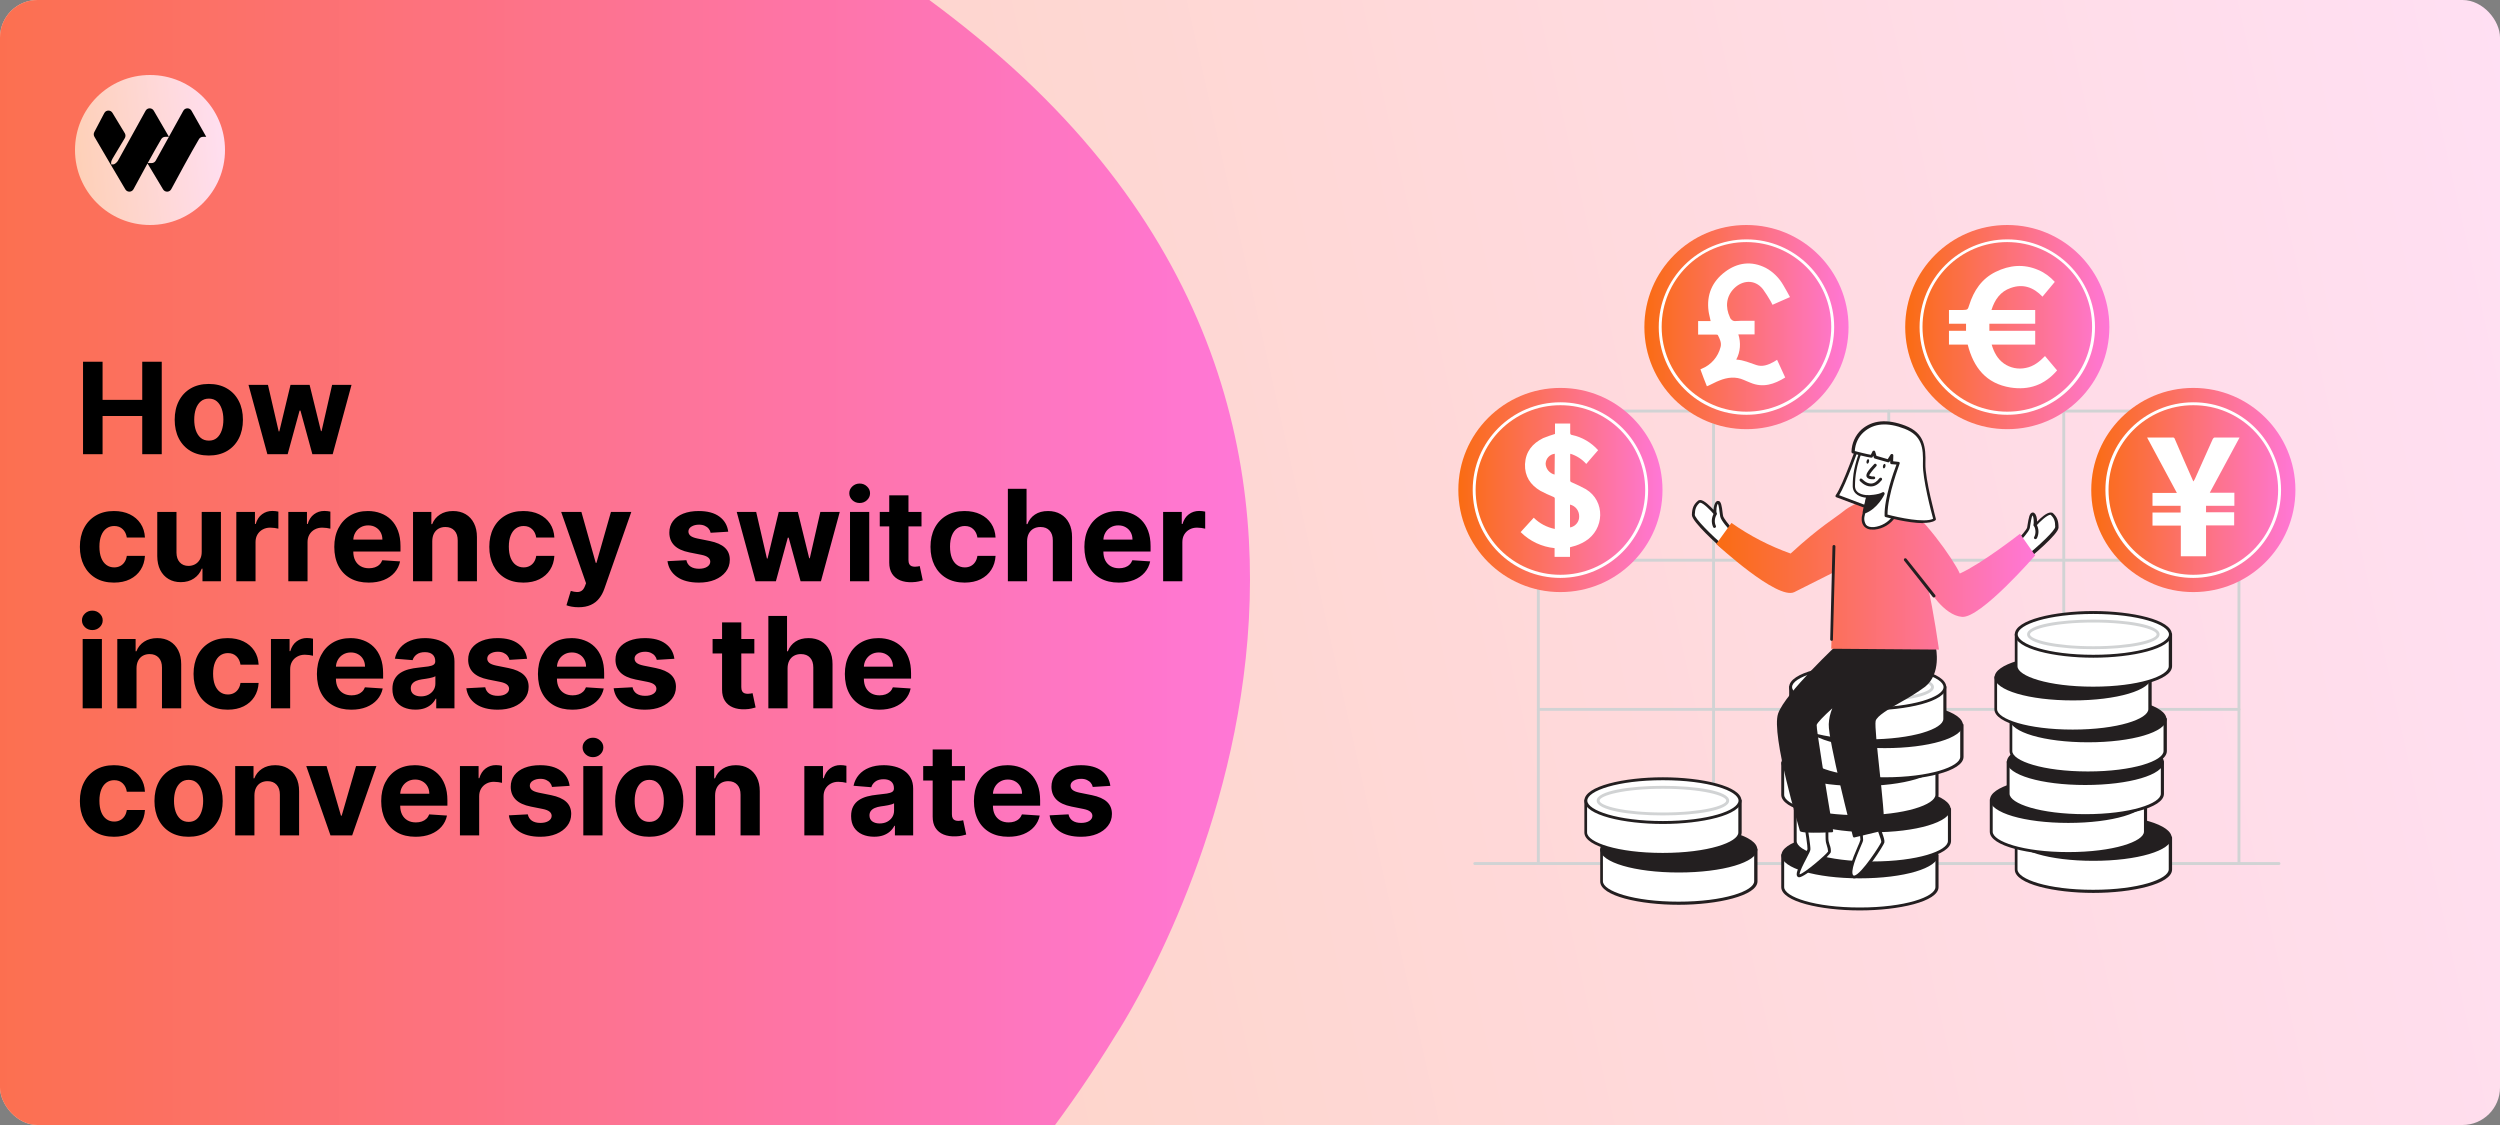 <svg width="1200" height="540" viewBox="0 0 1200 540" fill="none" xmlns="http://www.w3.org/2000/svg">
<rect x="0" y="0" width="1200" height="540" fill="#808080" stroke="none"/>
<g clip-path="url(#clip0_80_1204)">
<rect width="1200" height="540" rx="18" fill="url(#paint0_linear_80_1204)"/>
<path d="M-20.467 17.831C18.174 -16.541 219.965 -186.239 468.983 17.828C718 221.895 535.53 496.847 535.53 496.847C365.942 773.947 -65.549 947.94 -211.525 797.576C-357.501 647.211 -234.051 207.817 -20.467 17.831Z" fill="url(#paint1_linear_80_1204)"/>
<g clip-path="url(#clip1_80_1204)">
<path d="M108 72C108 52.118 91.882 36 72 36C52.118 36 36 52.118 36 72C36 91.882 52.118 108 72 108C91.882 108 108 91.882 108 72Z" fill="url(#paint2_linear_80_1204)"/>
<path d="M87.989 53.171C88.85 51.617 91.057 51.608 91.93 53.154L99 65.676H97.442C96.653 65.676 95.921 66.088 95.516 66.774C91.547 73.495 85.305 85.027 82.203 90.803C81.367 92.359 79.18 92.407 78.271 90.894L70.805 78.45C68.224 83.135 65.724 87.765 64.092 90.803C63.257 92.359 61.069 92.407 60.161 90.894L52.718 78.278L45.316 65.637C44.914 64.95 44.894 64.099 45.265 63.393L50.07 54.245C50.93 52.691 53.137 52.682 54.01 54.228L59.95 64.028C60.354 64.776 60.315 65.691 59.848 66.4L54.104 75.981C53.856 76.357 53.353 77.443 53.353 77.895V78.921H54.289C55.109 78.921 56.235 77.829 56.636 77.105L69.879 53.171C70.739 51.617 72.946 51.608 73.82 53.154L81.083 65.653L79.332 65.676C78.542 65.676 77.811 66.088 77.406 66.774C75.55 69.916 73.199 74.112 70.903 78.278H72.771C73.59 78.278 74.346 77.829 74.746 77.105L87.989 53.171Z" fill="black"/>
</g>
<path d="M39.856 218V173.636H49.235V191.941H68.276V173.636H77.634V218H68.276V199.674H49.235V218H39.856ZM100.228 218.65C96.863 218.65 93.953 217.935 91.498 216.505C89.057 215.061 87.173 213.054 85.844 210.483C84.516 207.898 83.851 204.902 83.851 201.494C83.851 198.057 84.516 195.053 85.844 192.482C87.173 189.897 89.057 187.89 91.498 186.46C93.953 185.016 96.863 184.294 100.228 184.294C103.592 184.294 106.495 185.016 108.936 186.46C111.391 187.89 113.283 189.897 114.611 192.482C115.94 195.053 116.604 198.057 116.604 201.494C116.604 204.902 115.94 207.898 114.611 210.483C113.283 213.054 111.391 215.061 108.936 216.505C106.495 217.935 103.592 218.65 100.228 218.65ZM100.271 211.501C101.802 211.501 103.08 211.068 104.105 210.202C105.13 209.321 105.903 208.122 106.423 206.606C106.957 205.089 107.224 203.364 107.224 201.429C107.224 199.493 106.957 197.768 106.423 196.251C105.903 194.735 105.13 193.536 104.105 192.656C103.08 191.775 101.802 191.334 100.271 191.334C98.726 191.334 97.426 191.775 96.372 192.656C95.332 193.536 94.545 194.735 94.011 196.251C93.491 197.768 93.231 199.493 93.231 201.429C93.231 203.364 93.491 205.089 94.011 206.606C94.545 208.122 95.332 209.321 96.372 210.202C97.426 211.068 98.726 211.501 100.271 211.501ZM128.334 218L119.279 184.727H128.616L133.771 207.082H134.074L139.447 184.727H148.61L154.068 206.952H154.35L159.419 184.727H168.733L159.7 218H149.931L144.212 197.075H143.801L138.082 218H128.334ZM54.716 279.65C51.308 279.65 48.376 278.928 45.921 277.484C43.481 276.025 41.603 274.003 40.289 271.418C38.989 268.833 38.34 265.858 38.34 262.494C38.34 259.085 38.997 256.096 40.311 253.526C41.639 250.941 43.524 248.926 45.965 247.482C48.405 246.023 51.308 245.294 54.673 245.294C57.575 245.294 60.117 245.821 62.298 246.875C64.478 247.93 66.204 249.41 67.475 251.316C68.746 253.222 69.446 255.461 69.576 258.031H60.868C60.622 256.371 59.972 255.035 58.918 254.024C57.879 252.998 56.514 252.486 54.824 252.486C53.395 252.486 52.145 252.876 51.077 253.656C50.023 254.421 49.199 255.54 48.607 257.013C48.015 258.486 47.719 260.27 47.719 262.364C47.719 264.487 48.008 266.292 48.586 267.779C49.178 269.267 50.008 270.4 51.077 271.18C52.145 271.96 53.395 272.35 54.824 272.35C55.878 272.35 56.824 272.133 57.662 271.7C58.514 271.267 59.214 270.638 59.763 269.815C60.326 268.978 60.695 267.974 60.868 266.804H69.576C69.432 269.346 68.738 271.584 67.496 273.52C66.269 275.44 64.572 276.942 62.406 278.025C60.24 279.108 57.676 279.65 54.716 279.65ZM96.821 264.833V245.727H106.049V279H97.189V272.956H96.843C96.092 274.906 94.843 276.473 93.095 277.657C91.362 278.841 89.247 279.433 86.749 279.433C84.525 279.433 82.568 278.928 80.878 277.917C79.189 276.906 77.867 275.469 76.914 273.606C75.975 271.743 75.499 269.512 75.484 266.913V245.727H84.712V265.266C84.727 267.23 85.254 268.783 86.294 269.924C87.333 271.065 88.727 271.635 90.474 271.635C91.586 271.635 92.626 271.382 93.594 270.877C94.561 270.357 95.341 269.592 95.933 268.581C96.54 267.57 96.836 266.321 96.821 264.833ZM113.431 279V245.727H122.377V251.533H122.724C123.33 249.468 124.348 247.908 125.778 246.854C127.208 245.785 128.854 245.251 130.717 245.251C131.179 245.251 131.677 245.28 132.211 245.337C132.746 245.395 133.215 245.475 133.619 245.576V253.764C133.186 253.634 132.587 253.518 131.822 253.417C131.056 253.316 130.356 253.266 129.72 253.266C128.363 253.266 127.15 253.562 126.081 254.154C125.027 254.731 124.189 255.54 123.568 256.58C122.962 257.62 122.659 258.818 122.659 260.176V279H113.431ZM138.391 279V245.727H147.337V251.533H147.684C148.29 249.468 149.308 247.908 150.738 246.854C152.168 245.785 153.814 245.251 155.677 245.251C156.139 245.251 156.637 245.28 157.171 245.337C157.706 245.395 158.175 245.475 158.579 245.576V253.764C158.146 253.634 157.547 253.518 156.782 253.417C156.016 253.316 155.316 253.266 154.68 253.266C153.323 253.266 152.11 253.562 151.041 254.154C149.987 254.731 149.149 255.54 148.528 256.58C147.922 257.62 147.619 258.818 147.619 260.176V279H138.391ZM176.965 279.65C173.542 279.65 170.596 278.957 168.127 277.57C165.672 276.17 163.78 274.191 162.452 271.635C161.123 269.064 160.459 266.025 160.459 262.515C160.459 259.093 161.123 256.089 162.452 253.504C163.78 250.919 165.65 248.904 168.062 247.46C170.488 246.016 173.333 245.294 176.597 245.294C178.792 245.294 180.835 245.648 182.727 246.355C184.633 247.049 186.294 248.096 187.709 249.496C189.139 250.897 190.251 252.659 191.045 254.782C191.84 256.89 192.237 259.36 192.237 262.19V264.725H164.141V259.006H183.55C183.55 257.677 183.261 256.5 182.684 255.475C182.106 254.45 181.305 253.648 180.279 253.071C179.268 252.479 178.091 252.183 176.748 252.183C175.348 252.183 174.106 252.507 173.023 253.157C171.954 253.793 171.116 254.652 170.51 255.735C169.903 256.804 169.593 257.995 169.578 259.309V264.746C169.578 266.393 169.882 267.815 170.488 269.014C171.109 270.212 171.983 271.137 173.109 271.787C174.236 272.436 175.571 272.761 177.117 272.761C178.142 272.761 179.081 272.617 179.933 272.328C180.785 272.039 181.514 271.606 182.121 271.028C182.727 270.451 183.189 269.743 183.507 268.906L192.042 269.469C191.608 271.519 190.72 273.31 189.377 274.841C188.049 276.357 186.33 277.541 184.222 278.393C182.128 279.231 179.709 279.65 176.965 279.65ZM207.487 259.764V279H198.259V245.727H207.053V251.598H207.443C208.18 249.663 209.415 248.132 211.148 247.005C212.881 245.864 214.982 245.294 217.451 245.294C219.762 245.294 221.776 245.799 223.495 246.81C225.213 247.821 226.549 249.265 227.502 251.143C228.455 253.006 228.932 255.23 228.932 257.815V279H219.704V259.461C219.718 257.425 219.199 255.836 218.144 254.695C217.09 253.54 215.639 252.962 213.79 252.962C212.548 252.962 211.451 253.23 210.498 253.764C209.559 254.298 208.823 255.078 208.288 256.103C207.768 257.114 207.501 258.335 207.487 259.764ZM251.238 279.65C247.83 279.65 244.899 278.928 242.444 277.484C240.003 276.025 238.126 274.003 236.812 271.418C235.512 268.833 234.862 265.858 234.862 262.494C234.862 259.085 235.519 256.096 236.833 253.526C238.162 250.941 240.046 248.926 242.487 247.482C244.928 246.023 247.83 245.294 251.195 245.294C254.098 245.294 256.639 245.821 258.82 246.875C261.001 247.93 262.726 249.41 263.997 251.316C265.268 253.222 265.968 255.461 266.098 258.031H257.39C257.145 256.371 256.495 255.035 255.441 254.024C254.401 252.998 253.036 252.486 251.347 252.486C249.917 252.486 248.668 252.876 247.599 253.656C246.545 254.421 245.722 255.54 245.13 257.013C244.538 258.486 244.242 260.27 244.242 262.364C244.242 264.487 244.53 266.292 245.108 267.779C245.7 269.267 246.531 270.4 247.599 271.18C248.668 271.96 249.917 272.35 251.347 272.35C252.401 272.35 253.347 272.133 254.184 271.7C255.036 271.267 255.737 270.638 256.286 269.815C256.849 268.978 257.217 267.974 257.39 266.804H266.098C265.954 269.346 265.261 271.584 264.019 273.52C262.791 275.44 261.095 276.942 258.928 278.025C256.762 279.108 254.199 279.65 251.238 279.65ZM277.704 291.477C276.534 291.477 275.437 291.383 274.411 291.196C273.4 291.022 272.563 290.799 271.898 290.524L273.978 283.636C275.061 283.968 276.036 284.148 276.902 284.177C277.783 284.206 278.541 284.004 279.177 283.571C279.827 283.137 280.354 282.401 280.758 281.361L281.3 279.953L269.364 245.727H279.069L285.957 270.162H286.304L293.257 245.727H303.027L290.094 282.596C289.473 284.387 288.629 285.946 287.56 287.275C286.506 288.618 285.17 289.65 283.553 290.373C281.935 291.109 279.986 291.477 277.704 291.477ZM349.551 255.215L341.103 255.735C340.958 255.013 340.648 254.363 340.171 253.786C339.695 253.193 339.067 252.724 338.287 252.377C337.521 252.016 336.604 251.836 335.536 251.836C334.106 251.836 332.9 252.139 331.918 252.746C330.936 253.338 330.445 254.132 330.445 255.129C330.445 255.923 330.763 256.594 331.398 257.143C332.034 257.692 333.124 258.132 334.669 258.464L340.691 259.678C343.926 260.342 346.338 261.411 347.926 262.884C349.515 264.357 350.309 266.292 350.309 268.689C350.309 270.87 349.667 272.783 348.381 274.429C347.11 276.076 345.363 277.361 343.139 278.285C340.93 279.195 338.381 279.65 335.492 279.65C331.088 279.65 327.579 278.733 324.965 276.899C322.365 275.05 320.842 272.538 320.394 269.36L329.47 268.884C329.745 270.227 330.409 271.252 331.463 271.96C332.518 272.653 333.868 273 335.514 273C337.132 273 338.431 272.689 339.413 272.068C340.41 271.433 340.915 270.617 340.93 269.62C340.915 268.783 340.561 268.097 339.868 267.562C339.175 267.014 338.106 266.595 336.662 266.306L330.9 265.158C327.651 264.508 325.232 263.382 323.643 261.779C322.069 260.176 321.282 258.132 321.282 255.648C321.282 253.511 321.86 251.67 323.015 250.125C324.185 248.579 325.824 247.388 327.932 246.55C330.055 245.713 332.539 245.294 335.384 245.294C339.587 245.294 342.894 246.182 345.305 247.958C347.731 249.735 349.147 252.154 349.551 255.215ZM362.684 279L353.629 245.727H362.965L368.121 268.082H368.424L373.796 245.727H382.959L388.418 267.952H388.7L393.768 245.727H403.083L394.05 279H384.281L378.562 258.075H378.15L372.431 279H362.684ZM408.006 279V245.727H417.234V279H408.006ZM412.641 241.438C411.27 241.438 410.093 240.983 409.111 240.074C408.143 239.149 407.659 238.045 407.659 236.759C407.659 235.488 408.143 234.398 409.111 233.488C410.093 232.564 411.27 232.102 412.641 232.102C414.013 232.102 415.183 232.564 416.151 233.488C417.133 234.398 417.624 235.488 417.624 236.759C417.624 238.045 417.133 239.149 416.151 240.074C415.183 240.983 414.013 241.438 412.641 241.438ZM442.324 245.727V252.659H422.286V245.727H442.324ZM426.835 237.756H436.063V268.776C436.063 269.628 436.193 270.292 436.453 270.768C436.713 271.231 437.074 271.556 437.536 271.743C438.013 271.931 438.562 272.025 439.183 272.025C439.616 272.025 440.049 271.989 440.482 271.917C440.916 271.83 441.248 271.765 441.479 271.722L442.93 278.588C442.468 278.733 441.818 278.899 440.981 279.087C440.143 279.289 439.125 279.412 437.926 279.455C435.702 279.542 433.753 279.246 432.078 278.567C430.417 277.888 429.124 276.834 428.2 275.404C427.276 273.974 426.821 272.169 426.835 269.989V237.756ZM463.011 279.65C459.603 279.65 456.671 278.928 454.216 277.484C451.776 276.025 449.898 274.003 448.584 271.418C447.284 268.833 446.634 265.858 446.634 262.494C446.634 259.085 447.291 256.096 448.606 253.526C449.934 250.941 451.819 248.926 454.259 247.482C456.7 246.023 459.603 245.294 462.968 245.294C465.87 245.294 468.412 245.821 470.593 246.875C472.773 247.93 474.499 249.41 475.77 251.316C477.041 253.222 477.741 255.461 477.871 258.031H469.163C468.917 256.371 468.267 255.035 467.213 254.024C466.173 252.998 464.809 252.486 463.119 252.486C461.689 252.486 460.44 252.876 459.372 253.656C458.317 254.421 457.494 255.54 456.902 257.013C456.31 258.486 456.014 260.27 456.014 262.364C456.014 264.487 456.303 266.292 456.881 267.779C457.473 269.267 458.303 270.4 459.372 271.18C460.44 271.96 461.689 272.35 463.119 272.35C464.173 272.35 465.119 272.133 465.957 271.7C466.809 271.267 467.509 270.638 468.058 269.815C468.621 268.978 468.99 267.974 469.163 266.804H477.871C477.727 269.346 477.033 271.584 475.791 273.52C474.564 275.44 472.867 276.942 470.701 278.025C468.535 279.108 465.971 279.65 463.011 279.65ZM493.007 259.764V279H483.779V234.636H492.747V251.598H493.137C493.888 249.634 495.101 248.096 496.776 246.984C498.452 245.857 500.553 245.294 503.08 245.294C505.391 245.294 507.405 245.799 509.124 246.81C510.857 247.807 512.2 249.244 513.153 251.121C514.12 252.984 514.597 255.215 514.582 257.815V279H505.354V259.461C505.369 257.41 504.849 255.815 503.795 254.674C502.755 253.533 501.296 252.962 499.419 252.962C498.163 252.962 497.051 253.23 496.083 253.764C495.13 254.298 494.379 255.078 493.83 256.103C493.296 257.114 493.022 258.335 493.007 259.764ZM537.008 279.65C533.585 279.65 530.639 278.957 528.17 277.57C525.715 276.17 523.823 274.191 522.494 271.635C521.166 269.064 520.502 266.025 520.502 262.515C520.502 259.093 521.166 256.089 522.494 253.504C523.823 250.919 525.693 248.904 528.105 247.46C530.531 246.016 533.376 245.294 536.64 245.294C538.835 245.294 540.878 245.648 542.77 246.355C544.676 247.049 546.337 248.096 547.752 249.496C549.182 250.897 550.294 252.659 551.088 254.782C551.883 256.89 552.28 259.36 552.28 262.19V264.725H524.184V259.006H543.593C543.593 257.677 543.304 256.5 542.727 255.475C542.149 254.45 541.348 253.648 540.322 253.071C539.311 252.479 538.134 252.183 536.791 252.183C535.391 252.183 534.149 252.507 533.066 253.157C531.997 253.793 531.159 254.652 530.553 255.735C529.946 256.804 529.636 257.995 529.621 259.309V264.746C529.621 266.393 529.925 267.815 530.531 269.014C531.152 270.212 532.026 271.137 533.152 271.787C534.279 272.436 535.614 272.761 537.16 272.761C538.185 272.761 539.124 272.617 539.976 272.328C540.828 272.039 541.557 271.606 542.164 271.028C542.77 270.451 543.232 269.743 543.55 268.906L552.085 269.469C551.651 271.519 550.763 273.31 549.42 274.841C548.092 276.357 546.373 277.541 544.265 278.393C542.171 279.231 539.752 279.65 537.008 279.65ZM558.302 279V245.727H567.248V251.533H567.595C568.201 249.468 569.219 247.908 570.649 246.854C572.079 245.785 573.725 245.251 575.588 245.251C576.05 245.251 576.548 245.28 577.083 245.337C577.617 245.395 578.086 245.475 578.491 245.576V253.764C578.057 253.634 577.458 253.518 576.693 253.417C575.927 253.316 575.227 253.266 574.591 253.266C573.234 253.266 572.021 253.562 570.952 254.154C569.898 254.731 569.06 255.54 568.439 256.58C567.833 257.62 567.53 258.818 567.53 260.176V279H558.302ZM39.682 340V306.727H48.91V340H39.682ZM44.318 302.438C42.946 302.438 41.769 301.983 40.787 301.074C39.82 300.149 39.336 299.045 39.336 297.759C39.336 296.488 39.82 295.398 40.787 294.488C41.769 293.564 42.946 293.102 44.318 293.102C45.69 293.102 46.86 293.564 47.827 294.488C48.809 295.398 49.3 296.488 49.3 297.759C49.3 299.045 48.809 300.149 47.827 301.074C46.86 301.983 45.69 302.438 44.318 302.438ZM65.531 320.764V340H56.303V306.727H65.097V312.598H65.487C66.224 310.663 67.459 309.132 69.192 308.005C70.924 306.864 73.026 306.294 75.495 306.294C77.806 306.294 79.82 306.799 81.539 307.81C83.257 308.821 84.593 310.265 85.546 312.143C86.499 314.006 86.976 316.23 86.976 318.815V340H77.748V320.461C77.762 318.425 77.243 316.836 76.188 315.695C75.134 314.54 73.683 313.962 71.834 313.962C70.592 313.962 69.495 314.23 68.542 314.764C67.603 315.298 66.866 316.078 66.332 317.103C65.812 318.114 65.545 319.335 65.531 320.764ZM109.282 340.65C105.874 340.65 102.943 339.928 100.488 338.484C98.047 337.025 96.17 335.003 94.856 332.418C93.556 329.833 92.906 326.858 92.906 323.494C92.906 320.085 93.563 317.096 94.877 314.526C96.206 311.941 98.09 309.926 100.531 308.482C102.971 307.023 105.874 306.294 109.239 306.294C112.142 306.294 114.683 306.821 116.864 307.875C119.045 308.93 120.77 310.41 122.041 312.316C123.312 314.222 124.012 316.461 124.142 319.031H115.434C115.189 317.371 114.539 316.035 113.485 315.024C112.445 313.998 111.08 313.486 109.391 313.486C107.961 313.486 106.712 313.876 105.643 314.656C104.589 315.421 103.766 316.54 103.174 318.013C102.582 319.486 102.286 321.27 102.286 323.364C102.286 325.487 102.574 327.292 103.152 328.779C103.744 330.267 104.574 331.4 105.643 332.18C106.712 332.96 107.961 333.35 109.391 333.35C110.445 333.35 111.391 333.133 112.228 332.7C113.08 332.267 113.781 331.638 114.33 330.815C114.893 329.978 115.261 328.974 115.434 327.804H124.142C123.998 330.346 123.305 332.584 122.063 334.52C120.835 336.44 119.138 337.942 116.972 339.025C114.806 340.108 112.243 340.65 109.282 340.65ZM130.051 340V306.727H138.997V312.533H139.344C139.95 310.468 140.968 308.908 142.398 307.854C143.828 306.785 145.474 306.251 147.337 306.251C147.799 306.251 148.297 306.28 148.832 306.337C149.366 306.395 149.835 306.475 150.24 306.576V314.764C149.806 314.634 149.207 314.518 148.442 314.417C147.676 314.316 146.976 314.266 146.34 314.266C144.983 314.266 143.77 314.562 142.701 315.154C141.647 315.731 140.809 316.54 140.188 317.58C139.582 318.62 139.279 319.818 139.279 321.176V340H130.051ZM168.625 340.65C165.203 340.65 162.257 339.957 159.787 338.57C157.332 337.17 155.44 335.191 154.112 332.635C152.783 330.064 152.119 327.025 152.119 323.515C152.119 320.093 152.783 317.089 154.112 314.504C155.44 311.919 157.31 309.904 159.722 308.46C162.148 307.016 164.993 306.294 168.257 306.294C170.452 306.294 172.495 306.648 174.387 307.355C176.294 308.049 177.954 309.096 179.369 310.496C180.799 311.897 181.911 313.659 182.705 315.782C183.5 317.89 183.897 320.36 183.897 323.19V325.725H155.801V320.006H175.21C175.21 318.677 174.922 317.5 174.344 316.475C173.766 315.45 172.965 314.648 171.939 314.071C170.929 313.479 169.752 313.183 168.409 313.183C167.008 313.183 165.766 313.507 164.683 314.157C163.614 314.793 162.776 315.652 162.17 316.735C161.563 317.804 161.253 318.995 161.238 320.309V325.746C161.238 327.393 161.542 328.815 162.148 330.014C162.769 331.212 163.643 332.137 164.769 332.787C165.896 333.436 167.232 333.761 168.777 333.761C169.802 333.761 170.741 333.617 171.593 333.328C172.445 333.039 173.174 332.606 173.781 332.028C174.387 331.451 174.849 330.743 175.167 329.906L183.702 330.469C183.269 332.519 182.381 334.31 181.037 335.841C179.709 337.357 177.99 338.541 175.882 339.393C173.788 340.231 171.369 340.65 168.625 340.65ZM199.407 340.628C197.284 340.628 195.392 340.26 193.731 339.523C192.071 338.772 190.756 337.668 189.789 336.209C188.836 334.736 188.359 332.902 188.359 330.707C188.359 328.859 188.699 327.306 189.377 326.05C190.056 324.793 190.98 323.782 192.15 323.017C193.32 322.252 194.648 321.674 196.136 321.284C197.638 320.894 199.212 320.62 200.858 320.461C202.793 320.259 204.353 320.071 205.537 319.898C206.721 319.71 207.581 319.436 208.115 319.075C208.649 318.714 208.916 318.179 208.916 317.472V317.342C208.916 315.97 208.483 314.908 207.617 314.157C206.765 313.406 205.552 313.031 203.977 313.031C202.317 313.031 200.995 313.399 200.013 314.136C199.031 314.858 198.381 315.768 198.064 316.865L189.529 316.172C189.962 314.15 190.814 312.403 192.085 310.93C193.356 309.442 194.995 308.301 197.002 307.507C199.024 306.698 201.364 306.294 204.021 306.294C205.869 306.294 207.638 306.511 209.328 306.944C211.032 307.377 212.541 308.049 213.855 308.958C215.184 309.868 216.231 311.038 216.996 312.468C217.762 313.883 218.144 315.58 218.144 317.558V340H209.393V335.386H209.133C208.599 336.426 207.884 337.343 206.988 338.137C206.093 338.917 205.017 339.531 203.761 339.978C202.504 340.412 201.053 340.628 199.407 340.628ZM202.05 334.26C203.407 334.26 204.606 333.992 205.645 333.458C206.685 332.909 207.501 332.173 208.093 331.249C208.685 330.324 208.981 329.277 208.981 328.108V324.577C208.693 324.764 208.295 324.938 207.79 325.097C207.299 325.241 206.743 325.378 206.122 325.508C205.501 325.624 204.88 325.732 204.259 325.833C203.638 325.92 203.075 325.999 202.569 326.071C201.486 326.23 200.54 326.483 199.732 326.83C198.923 327.176 198.295 327.645 197.847 328.238C197.399 328.815 197.176 329.537 197.176 330.404C197.176 331.66 197.631 332.621 198.54 333.285C199.465 333.935 200.634 334.26 202.05 334.26ZM252.988 316.215L244.539 316.735C244.395 316.013 244.085 315.363 243.608 314.786C243.131 314.193 242.503 313.724 241.723 313.377C240.958 313.016 240.041 312.836 238.972 312.836C237.543 312.836 236.337 313.139 235.355 313.746C234.373 314.338 233.882 315.132 233.882 316.129C233.882 316.923 234.199 317.594 234.835 318.143C235.47 318.692 236.561 319.132 238.106 319.464L244.128 320.678C247.363 321.342 249.774 322.411 251.363 323.884C252.951 325.357 253.746 327.292 253.746 329.689C253.746 331.87 253.103 333.783 251.818 335.429C250.547 337.076 248.8 338.361 246.576 339.285C244.366 340.195 241.817 340.65 238.929 340.65C234.524 340.65 231.015 339.733 228.401 337.899C225.802 336.05 224.278 333.538 223.831 330.36L232.907 329.884C233.181 331.227 233.846 332.252 234.9 332.96C235.954 333.653 237.304 334 238.951 334C240.568 334 241.868 333.689 242.85 333.068C243.846 332.433 244.352 331.617 244.366 330.62C244.352 329.783 243.998 329.097 243.305 328.562C242.612 328.014 241.543 327.595 240.099 327.306L234.337 326.158C231.087 325.508 228.668 324.382 227.08 322.779C225.506 321.176 224.719 319.132 224.719 316.648C224.719 314.511 225.296 312.67 226.452 311.125C227.621 309.579 229.261 308.388 231.369 307.55C233.492 306.713 235.976 306.294 238.821 306.294C243.023 306.294 246.33 307.182 248.742 308.958C251.168 310.735 252.583 313.154 252.988 316.215ZM274.72 340.65C271.297 340.65 268.351 339.957 265.882 338.57C263.427 337.17 261.535 335.191 260.206 332.635C258.878 330.064 258.214 327.025 258.214 323.515C258.214 320.093 258.878 317.089 260.206 314.504C261.535 311.919 263.405 309.904 265.817 308.46C268.243 307.016 271.088 306.294 274.352 306.294C276.547 306.294 278.59 306.648 280.482 307.355C282.388 308.049 284.049 309.096 285.464 310.496C286.894 311.897 288.006 313.659 288.8 315.782C289.594 317.89 289.992 320.36 289.992 323.19V325.725H261.896V320.006H281.305C281.305 318.677 281.016 317.5 280.439 316.475C279.861 315.45 279.06 314.648 278.034 314.071C277.023 313.479 275.846 313.183 274.503 313.183C273.102 313.183 271.861 313.507 270.777 314.157C269.709 314.793 268.871 315.652 268.265 316.735C267.658 317.804 267.348 318.995 267.333 320.309V325.746C267.333 327.393 267.636 328.815 268.243 330.014C268.864 331.212 269.738 332.137 270.864 332.787C271.991 333.436 273.326 333.761 274.872 333.761C275.897 333.761 276.836 333.617 277.688 333.328C278.54 333.039 279.269 332.606 279.875 332.028C280.482 331.451 280.944 330.743 281.262 329.906L289.797 330.469C289.363 332.519 288.475 334.31 287.132 335.841C285.804 337.357 284.085 338.541 281.977 339.393C279.883 340.231 277.464 340.65 274.72 340.65ZM323.698 316.215L315.249 316.735C315.105 316.013 314.794 315.363 314.318 314.786C313.841 314.193 313.213 313.724 312.433 313.377C311.668 313.016 310.751 312.836 309.682 312.836C308.253 312.836 307.047 313.139 306.065 313.746C305.083 314.338 304.592 315.132 304.592 316.129C304.592 316.923 304.909 317.594 305.545 318.143C306.18 318.692 307.271 319.132 308.816 319.464L314.838 320.678C318.073 321.342 320.484 322.411 322.073 323.884C323.661 325.357 324.456 327.292 324.456 329.689C324.456 331.87 323.813 333.783 322.528 335.429C321.257 337.076 319.51 338.361 317.286 339.285C315.076 340.195 312.527 340.65 309.639 340.65C305.234 340.65 301.725 339.733 299.111 337.899C296.512 336.05 294.988 333.538 294.541 330.36L303.617 329.884C303.891 331.227 304.556 332.252 305.61 332.96C306.664 333.653 308.014 334 309.661 334C311.278 334 312.578 333.689 313.56 333.068C314.556 332.433 315.062 331.617 315.076 330.62C315.062 329.783 314.708 329.097 314.015 328.562C313.321 328.014 312.253 327.595 310.809 327.306L305.047 326.158C301.797 325.508 299.378 324.382 297.79 322.779C296.216 321.176 295.429 319.132 295.429 316.648C295.429 314.511 296.006 312.67 297.162 311.125C298.331 309.579 299.97 308.388 302.079 307.55C304.202 306.713 306.686 306.294 309.531 306.294C313.733 306.294 317.04 307.182 319.452 308.958C321.878 310.735 323.293 313.154 323.698 316.215ZM362.082 306.727V313.659H342.045V306.727H362.082ZM346.594 298.756H355.822V329.776C355.822 330.628 355.952 331.292 356.212 331.768C356.472 332.231 356.833 332.556 357.295 332.743C357.772 332.931 358.321 333.025 358.941 333.025C359.375 333.025 359.808 332.989 360.241 332.917C360.674 332.83 361.007 332.765 361.238 332.722L362.689 339.588C362.227 339.733 361.577 339.899 360.739 340.087C359.902 340.289 358.884 340.412 357.685 340.455C355.461 340.542 353.512 340.246 351.836 339.567C350.176 338.888 348.883 337.834 347.959 336.404C347.035 334.974 346.58 333.169 346.594 330.989V298.756ZM378.036 320.764V340H368.809V295.636H377.777V312.598H378.166C378.917 310.634 380.13 309.096 381.806 307.984C383.481 306.857 385.582 306.294 388.109 306.294C390.42 306.294 392.434 306.799 394.153 307.81C395.886 308.807 397.229 310.244 398.182 312.121C399.15 313.984 399.626 316.215 399.612 318.815V340H390.384V320.461C390.398 318.41 389.878 316.815 388.824 315.674C387.784 314.533 386.326 313.962 384.448 313.962C383.192 313.962 382.08 314.23 381.112 314.764C380.159 315.298 379.408 316.078 378.86 317.103C378.325 318.114 378.051 319.335 378.036 320.764ZM422.037 340.65C418.615 340.65 415.669 339.957 413.199 338.57C410.744 337.17 408.852 335.191 407.524 332.635C406.195 330.064 405.531 327.025 405.531 323.515C405.531 320.093 406.195 317.089 407.524 314.504C408.852 311.919 410.723 309.904 413.134 308.46C415.56 307.016 418.405 306.294 421.669 306.294C423.864 306.294 425.908 306.648 427.799 307.355C429.706 308.049 431.366 309.096 432.782 310.496C434.211 311.897 435.323 313.659 436.118 315.782C436.912 317.89 437.309 320.36 437.309 323.19V325.725H409.213V320.006H428.623C428.623 318.677 428.334 317.5 427.756 316.475C427.178 315.45 426.377 314.648 425.352 314.071C424.341 313.479 423.164 313.183 421.821 313.183C420.42 313.183 419.178 313.507 418.095 314.157C417.026 314.793 416.189 315.652 415.582 316.735C414.975 317.804 414.665 318.995 414.651 320.309V325.746C414.651 327.393 414.954 328.815 415.56 330.014C416.181 331.212 417.055 332.137 418.181 332.787C419.308 333.436 420.644 333.761 422.189 333.761C423.214 333.761 424.153 333.617 425.005 333.328C425.857 333.039 426.586 332.606 427.193 332.028C427.799 331.451 428.261 330.743 428.579 329.906L437.114 330.469C436.681 332.519 435.793 334.31 434.45 335.841C433.121 337.357 431.402 338.541 429.294 339.393C427.2 340.231 424.781 340.65 422.037 340.65ZM54.716 401.65C51.308 401.65 48.376 400.928 45.921 399.484C43.481 398.025 41.603 396.003 40.289 393.418C38.989 390.833 38.34 387.858 38.34 384.494C38.34 381.085 38.997 378.096 40.311 375.526C41.639 372.941 43.524 370.926 45.965 369.482C48.405 368.023 51.308 367.294 54.673 367.294C57.575 367.294 60.117 367.821 62.298 368.875C64.478 369.93 66.204 371.41 67.475 373.316C68.746 375.222 69.446 377.461 69.576 380.031H60.868C60.622 378.371 59.972 377.035 58.918 376.024C57.879 374.998 56.514 374.486 54.824 374.486C53.395 374.486 52.145 374.876 51.077 375.656C50.023 376.421 49.199 377.54 48.607 379.013C48.015 380.486 47.719 382.27 47.719 384.364C47.719 386.487 48.008 388.292 48.586 389.779C49.178 391.267 50.008 392.4 51.077 393.18C52.145 393.96 53.395 394.35 54.824 394.35C55.878 394.35 56.824 394.133 57.662 393.7C58.514 393.267 59.214 392.638 59.763 391.815C60.326 390.978 60.695 389.974 60.868 388.804H69.576C69.432 391.346 68.738 393.584 67.496 395.52C66.269 397.44 64.572 398.942 62.406 400.025C60.24 401.108 57.676 401.65 54.716 401.65ZM90.518 401.65C87.153 401.65 84.243 400.935 81.788 399.505C79.347 398.061 77.463 396.054 76.134 393.483C74.805 390.898 74.141 387.902 74.141 384.494C74.141 381.057 74.805 378.053 76.134 375.482C77.463 372.897 79.347 370.89 81.788 369.46C84.243 368.016 87.153 367.294 90.518 367.294C93.882 367.294 96.785 368.016 99.226 369.46C101.681 370.89 103.573 372.897 104.901 375.482C106.23 378.053 106.894 381.057 106.894 384.494C106.894 387.902 106.23 390.898 104.901 393.483C103.573 396.054 101.681 398.061 99.226 399.505C96.785 400.935 93.882 401.65 90.518 401.65ZM90.561 394.501C92.092 394.501 93.37 394.068 94.395 393.202C95.421 392.321 96.193 391.122 96.713 389.606C97.247 388.089 97.514 386.364 97.514 384.429C97.514 382.493 97.247 380.768 96.713 379.251C96.193 377.735 95.421 376.536 94.395 375.656C93.37 374.775 92.092 374.334 90.561 374.334C89.016 374.334 87.716 374.775 86.662 375.656C85.622 376.536 84.835 377.735 84.301 379.251C83.781 380.768 83.521 382.493 83.521 384.429C83.521 386.364 83.781 388.089 84.301 389.606C84.835 391.122 85.622 392.321 86.662 393.202C87.716 394.068 89.016 394.501 90.561 394.501ZM122.122 381.764V401H112.894V367.727H121.689V373.598H122.079C122.816 371.663 124.05 370.132 125.783 369.005C127.516 367.864 129.617 367.294 132.087 367.294C134.398 367.294 136.412 367.799 138.131 368.81C139.849 369.821 141.185 371.265 142.138 373.143C143.091 375.006 143.568 377.23 143.568 379.815V401H134.34V381.461C134.354 379.425 133.834 377.836 132.78 376.695C131.726 375.54 130.275 374.962 128.426 374.962C127.184 374.962 126.087 375.23 125.133 375.764C124.195 376.298 123.458 377.078 122.924 378.103C122.404 379.114 122.137 380.335 122.122 381.764ZM180.669 367.727L169.037 401H158.639L147.007 367.727H156.754L163.665 391.534H164.011L170.9 367.727H180.669ZM199.483 401.65C196.06 401.65 193.114 400.957 190.645 399.57C188.19 398.17 186.298 396.191 184.969 393.635C183.641 391.064 182.976 388.025 182.976 384.515C182.976 381.093 183.641 378.089 184.969 375.504C186.298 372.919 188.168 370.904 190.58 369.46C193.006 368.016 195.851 367.294 199.114 367.294C201.309 367.294 203.353 367.648 205.245 368.355C207.151 369.049 208.812 370.096 210.227 371.496C211.657 372.897 212.769 374.659 213.563 376.782C214.357 378.89 214.754 381.36 214.754 384.19V386.725H186.659V381.006H206.068C206.068 379.677 205.779 378.5 205.201 377.475C204.624 376.45 203.822 375.648 202.797 375.071C201.786 374.479 200.609 374.183 199.266 374.183C197.865 374.183 196.623 374.507 195.54 375.157C194.471 375.793 193.634 376.652 193.027 377.735C192.421 378.804 192.11 379.995 192.096 381.309V386.746C192.096 388.393 192.399 389.815 193.006 391.014C193.627 392.212 194.5 393.137 195.627 393.787C196.753 394.436 198.089 394.761 199.634 394.761C200.66 394.761 201.598 394.617 202.45 394.328C203.302 394.039 204.032 393.606 204.638 393.028C205.245 392.451 205.707 391.743 206.025 390.906L214.559 391.469C214.126 393.519 213.238 395.31 211.895 396.841C210.566 398.357 208.848 399.541 206.739 400.393C204.645 401.231 202.226 401.65 199.483 401.65ZM220.776 401V367.727H229.723V373.533H230.069C230.676 371.468 231.694 369.908 233.124 368.854C234.553 367.785 236.2 367.251 238.062 367.251C238.525 367.251 239.023 367.28 239.557 367.337C240.092 367.395 240.561 367.475 240.965 367.576V375.764C240.532 375.634 239.933 375.518 239.167 375.417C238.402 375.316 237.701 375.266 237.066 375.266C235.709 375.266 234.496 375.562 233.427 376.154C232.373 376.731 231.535 377.54 230.914 378.58C230.308 379.62 230.004 380.818 230.004 382.176V401H220.776ZM273.42 377.215L264.972 377.735C264.828 377.013 264.517 376.363 264.041 375.786C263.564 375.193 262.936 374.724 262.156 374.377C261.391 374.016 260.474 373.836 259.405 373.836C257.975 373.836 256.769 374.139 255.787 374.746C254.805 375.338 254.314 376.132 254.314 377.129C254.314 377.923 254.632 378.594 255.267 379.143C255.903 379.692 256.993 380.132 258.538 380.464L264.56 381.678C267.795 382.342 270.207 383.411 271.796 384.884C273.384 386.357 274.178 388.292 274.178 390.689C274.178 392.87 273.536 394.783 272.25 396.429C270.98 398.076 269.232 399.361 267.008 400.285C264.799 401.195 262.25 401.65 259.362 401.65C254.957 401.65 251.448 400.733 248.834 398.899C246.234 397.05 244.711 394.538 244.263 391.36L253.34 390.884C253.614 392.227 254.278 393.252 255.332 393.96C256.387 394.653 257.737 395 259.383 395C261.001 395 262.3 394.689 263.282 394.068C264.279 393.433 264.784 392.617 264.799 391.62C264.784 390.783 264.43 390.097 263.737 389.562C263.044 389.014 261.975 388.595 260.531 388.306L254.769 387.158C251.52 386.508 249.101 385.382 247.513 383.779C245.938 382.176 245.151 380.132 245.151 377.648C245.151 375.511 245.729 373.67 246.884 372.125C248.054 370.579 249.693 369.388 251.802 368.55C253.924 367.713 256.408 367.294 259.253 367.294C263.456 367.294 266.763 368.182 269.174 369.958C271.601 371.735 273.016 374.154 273.42 377.215ZM279.989 401V367.727H289.217V401H279.989ZM284.625 363.438C283.253 363.438 282.076 362.983 281.094 362.074C280.126 361.149 279.643 360.045 279.643 358.759C279.643 357.488 280.126 356.398 281.094 355.488C282.076 354.564 283.253 354.102 284.625 354.102C285.997 354.102 287.166 354.564 288.134 355.488C289.116 356.398 289.607 357.488 289.607 358.759C289.607 360.045 289.116 361.149 288.134 362.074C287.166 362.983 285.997 363.438 284.625 363.438ZM311.643 401.65C308.278 401.65 305.368 400.935 302.913 399.505C300.472 398.061 298.588 396.054 297.259 393.483C295.931 390.898 295.266 387.902 295.266 384.494C295.266 381.057 295.931 378.053 297.259 375.482C298.588 372.897 300.472 370.89 302.913 369.46C305.368 368.016 308.278 367.294 311.643 367.294C315.007 367.294 317.91 368.016 320.351 369.46C322.806 370.89 324.698 372.897 326.026 375.482C327.355 378.053 328.019 381.057 328.019 384.494C328.019 387.902 327.355 390.898 326.026 393.483C324.698 396.054 322.806 398.061 320.351 399.505C317.91 400.935 315.007 401.65 311.643 401.65ZM311.686 394.501C313.217 394.501 314.495 394.068 315.52 393.202C316.545 392.321 317.318 391.122 317.838 389.606C318.372 388.089 318.639 386.364 318.639 384.429C318.639 382.493 318.372 380.768 317.838 379.251C317.318 377.735 316.545 376.536 315.52 375.656C314.495 374.775 313.217 374.334 311.686 374.334C310.141 374.334 308.841 374.775 307.787 375.656C306.747 376.536 305.96 377.735 305.426 379.251C304.906 380.768 304.646 382.493 304.646 384.429C304.646 386.364 304.906 388.089 305.426 389.606C305.96 391.122 306.747 392.321 307.787 393.202C308.841 394.068 310.141 394.501 311.686 394.501ZM343.247 381.764V401H334.019V367.727H342.814V373.598H343.204C343.941 371.663 345.175 370.132 346.908 369.005C348.641 367.864 350.742 367.294 353.212 367.294C355.523 367.294 357.537 367.799 359.256 368.81C360.974 369.821 362.31 371.265 363.263 373.143C364.216 375.006 364.693 377.23 364.693 379.815V401H355.465V381.461C355.479 379.425 354.959 377.836 353.905 376.695C352.851 375.54 351.4 374.962 349.551 374.962C348.309 374.962 347.212 375.23 346.258 375.764C345.32 376.298 344.583 377.078 344.049 378.103C343.529 379.114 343.262 380.335 343.247 381.764ZM386.084 401V367.727H395.03V373.533H395.377C395.983 371.468 397.002 369.908 398.431 368.854C399.861 367.785 401.507 367.251 403.37 367.251C403.832 367.251 404.33 367.28 404.865 367.337C405.399 367.395 405.868 367.475 406.273 367.576V375.764C405.84 375.634 405.24 375.518 404.475 375.417C403.709 375.316 403.009 375.266 402.374 375.266C401.016 375.266 399.803 375.562 398.734 376.154C397.68 376.731 396.843 377.54 396.222 378.58C395.615 379.62 395.312 380.818 395.312 382.176V401H386.084ZM419.579 401.628C417.456 401.628 415.564 401.26 413.903 400.523C412.242 399.772 410.928 398.668 409.961 397.209C409.008 395.736 408.531 393.902 408.531 391.707C408.531 389.859 408.87 388.306 409.549 387.05C410.228 385.793 411.152 384.782 412.322 384.017C413.492 383.252 414.82 382.674 416.308 382.284C417.81 381.894 419.384 381.62 421.03 381.461C422.965 381.259 424.525 381.071 425.709 380.898C426.893 380.71 427.752 380.436 428.287 380.075C428.821 379.714 429.088 379.179 429.088 378.472V378.342C429.088 376.97 428.655 375.908 427.789 375.157C426.936 374.406 425.723 374.031 424.149 374.031C422.489 374.031 421.167 374.399 420.185 375.136C419.203 375.858 418.553 376.768 418.236 377.865L409.701 377.172C410.134 375.15 410.986 373.403 412.257 371.93C413.528 370.442 415.167 369.301 417.174 368.507C419.196 367.698 421.535 367.294 424.193 367.294C426.041 367.294 427.81 367.511 429.5 367.944C431.204 368.377 432.713 369.049 434.027 369.958C435.356 370.868 436.403 372.038 437.168 373.468C437.934 374.883 438.316 376.58 438.316 378.558V401H429.565V396.386H429.305C428.771 397.426 428.056 398.343 427.16 399.137C426.265 399.917 425.189 400.531 423.933 400.978C422.676 401.412 421.225 401.628 419.579 401.628ZM422.221 395.26C423.579 395.26 424.778 394.992 425.817 394.458C426.857 393.909 427.673 393.173 428.265 392.249C428.857 391.324 429.153 390.277 429.153 389.108V385.577C428.864 385.764 428.467 385.938 427.962 386.097C427.471 386.241 426.915 386.378 426.294 386.508C425.673 386.624 425.052 386.732 424.431 386.833C423.81 386.92 423.247 386.999 422.741 387.071C421.658 387.23 420.712 387.483 419.904 387.83C419.095 388.176 418.467 388.645 418.019 389.238C417.571 389.815 417.347 390.537 417.347 391.404C417.347 392.66 417.802 393.621 418.712 394.285C419.636 394.935 420.806 395.26 422.221 395.26ZM463.173 367.727V374.659H443.136V367.727H463.173ZM447.685 359.756H456.913V390.776C456.913 391.628 457.043 392.292 457.303 392.768C457.563 393.231 457.924 393.556 458.386 393.743C458.863 393.931 459.411 394.025 460.032 394.025C460.466 394.025 460.899 393.989 461.332 393.917C461.765 393.83 462.097 393.765 462.328 393.722L463.78 400.588C463.318 400.733 462.668 400.899 461.83 401.087C460.993 401.289 459.975 401.412 458.776 401.455C456.552 401.542 454.602 401.246 452.927 400.567C451.266 399.888 449.974 398.834 449.05 397.404C448.125 395.974 447.671 394.169 447.685 391.989V359.756ZM483.99 401.65C480.568 401.65 477.622 400.957 475.152 399.57C472.697 398.17 470.806 396.191 469.477 393.635C468.148 391.064 467.484 388.025 467.484 384.515C467.484 381.093 468.148 378.089 469.477 375.504C470.806 372.919 472.676 370.904 475.087 369.46C477.513 368.016 480.358 367.294 483.622 367.294C485.817 367.294 487.861 367.648 489.752 368.355C491.659 369.049 493.319 370.096 494.735 371.496C496.164 372.897 497.276 374.659 498.071 376.782C498.865 378.89 499.262 381.36 499.262 384.19V386.725H471.167V381.006H490.576C490.576 379.677 490.287 378.5 489.709 377.475C489.132 376.45 488.33 375.648 487.305 375.071C486.294 374.479 485.117 374.183 483.774 374.183C482.373 374.183 481.131 374.507 480.048 375.157C478.979 375.793 478.142 376.652 477.535 377.735C476.929 378.804 476.618 379.995 476.604 381.309V386.746C476.604 388.393 476.907 389.815 477.513 391.014C478.134 392.212 479.008 393.137 480.135 393.787C481.261 394.436 482.597 394.761 484.142 394.761C485.167 394.761 486.106 394.617 486.958 394.328C487.81 394.039 488.539 393.606 489.146 393.028C489.752 392.451 490.215 391.743 490.532 390.906L499.067 391.469C498.634 393.519 497.746 395.31 496.403 396.841C495.074 398.357 493.356 399.541 491.247 400.393C489.153 401.231 486.734 401.65 483.99 401.65ZM532.968 377.215L524.52 377.735C524.375 377.013 524.065 376.363 523.588 375.786C523.112 375.193 522.484 374.724 521.704 374.377C520.938 374.016 520.021 373.836 518.953 373.836C517.523 373.836 516.317 374.139 515.335 374.746C514.353 375.338 513.862 376.132 513.862 377.129C513.862 377.923 514.18 378.594 514.815 379.143C515.451 379.692 516.541 380.132 518.086 380.464L524.108 381.678C527.343 382.342 529.755 383.411 531.343 384.884C532.932 386.357 533.726 388.292 533.726 390.689C533.726 392.87 533.084 394.783 531.798 396.429C530.527 398.076 528.78 399.361 526.556 400.285C524.347 401.195 521.798 401.65 518.909 401.65C514.505 401.65 510.996 400.733 508.382 398.899C505.782 397.05 504.259 394.538 503.811 391.36L512.887 390.884C513.162 392.227 513.826 393.252 514.88 393.96C515.935 394.653 517.285 395 518.931 395C520.549 395 521.848 394.689 522.83 394.068C523.827 393.433 524.332 392.617 524.347 391.62C524.332 390.783 523.978 390.097 523.285 389.562C522.592 389.014 521.523 388.595 520.079 388.306L514.317 387.158C511.068 386.508 508.649 385.382 507.06 383.779C505.486 382.176 504.699 380.132 504.699 377.648C504.699 375.511 505.277 373.67 506.432 372.125C507.602 370.579 509.241 369.388 511.349 368.55C513.472 367.713 515.956 367.294 518.801 367.294C523.004 367.294 526.311 368.182 528.722 369.958C531.148 371.735 532.564 374.154 532.968 377.215Z" fill="black"/>
<path d="M738.4 414.6C738 414.6 737.7 414.3 737.7 413.9V197.3C737.7 196.9 738 196.6 738.4 196.6C738.8 196.6 739.1 196.9 739.1 197.3V413.9C739.1 414.3 738.8 414.6 738.4 414.6Z" fill="#D1D3D4"/>
<path d="M822.5 414.6C822.1 414.6 821.8 414.3 821.8 413.9V197.3C821.8 196.9 822.1 196.6 822.5 196.6C822.9 196.6 823.2 196.9 823.2 197.3V413.9C823.2 414.3 822.9 414.6 822.5 414.6Z" fill="#D1D3D4"/>
<path d="M906.6 414.6C906.2 414.6 905.9 414.3 905.9 413.9V197.3C905.9 196.9 906.2 196.6 906.6 196.6C907 196.6 907.3 196.9 907.3 197.3V413.9C907.3 414.3 906.9 414.6 906.6 414.6Z" fill="#D1D3D4"/>
<path d="M990.6 414.6C990.2 414.6 989.9 414.3 989.9 413.9V197.3C989.9 196.9 990.2 196.6 990.6 196.6C991 196.6 991.3 196.9 991.3 197.3V413.9C991.3 414.3 991 414.6 990.6 414.6Z" fill="#D1D3D4"/>
<path d="M1074.7 414.6C1074.3 414.6 1074 414.3 1074 413.9V197.3C1074 196.9 1074.3 196.6 1074.7 196.6C1075.1 196.6 1075.4 196.9 1075.4 197.3V413.9C1075.4 414.3 1075.1 414.6 1074.7 414.6Z" fill="#D1D3D4"/>
<path d="M1074.7 198H738.4C738 198 737.7 197.7 737.7 197.3C737.7 196.9 738 196.6 738.4 196.6H1074.7C1075.1 196.6 1075.4 196.9 1075.4 197.3C1075.4 197.7 1075.1 198 1074.7 198Z" fill="#D1D3D4"/>
<path d="M1074.7 269.6H738.4C738 269.6 737.7 269.3 737.7 268.9C737.7 268.5 738 268.2 738.4 268.2H1074.7C1075.1 268.2 1075.4 268.5 1075.4 268.9C1075.4 269.3 1075.1 269.6 1074.7 269.6Z" fill="#D1D3D4"/>
<path d="M1074.7 341.2H738.4C738 341.2 737.7 340.9 737.7 340.5C737.7 340.1 738 339.8 738.4 339.8H1074.7C1075.1 339.8 1075.4 340.1 1075.4 340.5C1075.4 340.9 1075.1 341.2 1074.7 341.2Z" fill="#D1D3D4"/>
<path d="M1093.9 415.2H707.9C707.5 415.2 707.2 414.9 707.2 414.5C707.2 414.1 707.5 413.8 707.9 413.8H1093.9C1094.3 413.8 1094.6 414.1 1094.6 414.5C1094.6 414.9 1094.3 415.2 1093.9 415.2Z" fill="#D1D3D4"/>
<path d="M768.7 407.7V423C768.7 428.8 785.3 433.5 805.7 433.5C826.1 433.5 842.7 428.8 842.7 423V407.7H768.7Z" fill="white"/>
<path d="M805.8 434.3C787.2 434.3 768.1 430.1 768.1 423.1V407.8C768.1 407.4 768.4 407.1 768.8 407.1H842.9C843.3 407.1 843.6 407.4 843.6 407.8V423.1C843.5 430 824.3 434.3 805.8 434.3ZM769.4 408.4V423C769.4 427.7 784 432.8 805.7 432.8C827.4 432.8 842 427.7 842 423V408.4C842.1 408.4 769.4 408.4 769.4 408.4Z" fill="#231F20"/>
<path d="M805.8 418.2C826.234 418.2 842.8 413.499 842.8 407.7C842.8 401.901 826.234 397.2 805.8 397.2C785.365 397.2 768.8 401.901 768.8 407.7C768.8 413.499 785.365 418.2 805.8 418.2Z" fill="#231F20"/>
<path d="M805.8 418.8C784.7 418.8 768.1 413.9 768.1 407.7C768.1 401.5 784.6 396.6 805.8 396.6C827 396.6 843.5 401.5 843.5 407.7C843.5 413.9 826.9 418.8 805.8 418.8ZM805.8 397.8C784 397.8 769.4 402.9 769.4 407.7C769.4 412.5 784 417.6 805.8 417.6C827.6 417.6 842.2 412.5 842.2 407.7C842.2 402.9 827.5 397.8 805.8 397.8Z" fill="#231F20"/>
<path d="M761.1 384.3V399.6C761.1 405.4 777.7 410.1 798.1 410.1C818.5 410.1 835.1 405.4 835.1 399.6V384.3H761.1Z" fill="white"/>
<path d="M798.2 410.8C779.6 410.8 760.5 406.6 760.5 399.6V384.3C760.5 383.9 760.8 383.6 761.2 383.6H835.3C835.7 383.6 836 383.9 836 384.3V399.6C835.9 406.6 816.7 410.8 798.2 410.8ZM761.8 385V399.6C761.8 404.3 776.4 409.4 798.1 409.4C819.8 409.4 834.4 404.3 834.4 399.6V385H761.8Z" fill="#231F20"/>
<path d="M798.2 394.8C818.635 394.8 835.2 390.099 835.2 384.3C835.2 378.501 818.635 373.8 798.2 373.8C777.766 373.8 761.2 378.501 761.2 384.3C761.2 390.099 777.766 394.8 798.2 394.8Z" fill="white"/>
<path d="M798.2 395.5C779.6 395.5 760.5 391.3 760.5 384.3C760.5 377.3 779.7 373.1 798.2 373.1C816.7 373.1 835.9 377.3 835.9 384.3C835.9 391.3 816.7 395.5 798.2 395.5ZM798.2 374.5C776.5 374.5 761.9 379.6 761.9 384.3C761.9 389 776.5 394.1 798.2 394.1C819.9 394.1 834.5 389 834.5 384.3C834.5 379.6 819.9 374.5 798.2 374.5Z" fill="#231F20"/>
<path d="M798.2 391.4C782.4 391.4 766.4 389 766.4 384.3C766.4 379.6 782.4 377.2 798.2 377.2C814 377.2 830 379.6 830 384.3C830 389 814 391.4 798.2 391.4ZM798.2 378.6C779.4 378.6 767.8 381.9 767.8 384.3C767.8 386.7 779.3 390 798.2 390C817.1 390 828.6 386.7 828.6 384.3C828.6 381.9 817 378.6 798.2 378.6Z" fill="#D1D3D4"/>
<path d="M855.7 410.5V425.8C855.7 431.6 872.3 436.3 892.7 436.3C913.1 436.3 929.7 431.6 929.7 425.8V410.5H855.7Z" fill="white"/>
<path d="M892.7 437C874.1 437 855 432.8 855 425.8V410.5C855 410.1 855.3 409.8 855.7 409.8H929.8C930.2 409.8 930.5 410.1 930.5 410.5V425.8C930.5 432.8 911.3 437 892.7 437ZM856.4 411.2V425.8C856.4 430.5 871 435.6 892.7 435.6C914.4 435.6 929 430.5 929 425.8V411.2H856.4Z" fill="#231F20"/>
<path d="M892.7 421C913.135 421 929.7 416.299 929.7 410.5C929.7 404.701 913.135 400 892.7 400C872.266 400 855.7 404.701 855.7 410.5C855.7 416.299 872.266 421 892.7 421Z" fill="#231F20"/>
<path d="M892.7 421.6C871.6 421.6 855.1 416.7 855.1 410.5C855.1 404.3 871.6 399.4 892.7 399.4C913.8 399.4 930.3 404.3 930.3 410.5C930.3 416.7 913.9 421.6 892.7 421.6ZM892.7 400.6C870.9 400.6 856.3 405.7 856.3 410.5C856.3 415.3 870.9 420.4 892.7 420.4C914.5 420.4 929.1 415.3 929.1 410.5C929.1 405.7 914.5 400.6 892.7 400.6Z" fill="#231F20"/>
<path d="M861.7 388.4V403.7C861.7 409.5 878.3 414.2 898.7 414.2C919.1 414.2 935.7 409.5 935.7 403.7V388.4H861.7Z" fill="white"/>
<path d="M898.7 414.9C880.1 414.9 861 410.7 861 403.7V388.4C861 388 861.3 387.7 861.7 387.7H935.8C936.2 387.7 936.5 388 936.5 388.4V403.7C936.4 410.7 917.3 414.9 898.7 414.9ZM862.4 389.1V403.7C862.4 408.4 877 413.5 898.7 413.5C920.4 413.5 935 408.4 935 403.7V389.1H862.4Z" fill="#231F20"/>
<path d="M898.7 398.9C919.134 398.9 935.7 394.199 935.7 388.4C935.7 382.601 919.134 377.9 898.7 377.9C878.265 377.9 861.7 382.601 861.7 388.4C861.7 394.199 878.265 398.9 898.7 398.9Z" fill="#231F20"/>
<path d="M898.7 399.5C877.6 399.5 861.1 394.6 861.1 388.4C861.1 382.2 877.6 377.3 898.7 377.3C919.8 377.3 936.3 382.2 936.3 388.4C936.3 394.6 919.8 399.5 898.7 399.5ZM898.7 378.5C876.9 378.5 862.3 383.6 862.3 388.4C862.3 393.2 876.9 398.3 898.7 398.3C920.5 398.3 935.1 393.2 935.1 388.4C935.1 383.6 920.5 378.5 898.7 378.5Z" fill="#231F20"/>
<path d="M855.7 366.1V381.5C855.7 387.3 872.3 392 892.7 392C913.1 392 929.7 387.3 929.7 381.5V366.1H855.7Z" fill="white"/>
<path d="M892.7 392.7C874.1 392.7 855 388.5 855 381.5V366.2C855 365.8 855.3 365.5 855.7 365.5H929.8C930.2 365.5 930.5 365.8 930.5 366.2V381.5C930.5 388.5 911.3 392.7 892.7 392.7ZM856.4 366.8V381.5C856.4 386.2 871 391.3 892.7 391.3C914.4 391.3 929 386.2 929 381.5V366.8H856.4Z" fill="#231F20"/>
<path d="M892.7 376.6C913.135 376.6 929.7 371.899 929.7 366.1C929.7 360.301 913.135 355.6 892.7 355.6C872.266 355.6 855.7 360.301 855.7 366.1C855.7 371.899 872.266 376.6 892.7 376.6Z" fill="#231F20"/>
<path d="M892.7 377.3C871.6 377.3 855.1 372.4 855.1 366.2C855.1 360 871.6 355.1 892.7 355.1C913.8 355.1 930.3 360 930.3 366.2C930.3 372.4 913.9 377.3 892.7 377.3ZM892.7 356.3C870.9 356.3 856.3 361.4 856.3 366.2C856.3 371 870.9 376.1 892.7 376.1C914.5 376.1 929.1 371 929.1 366.2C929.1 361.4 914.5 356.3 892.7 356.3Z" fill="#231F20"/>
<path d="M867.6 348V363.3C867.6 369.1 884.2 373.8 904.6 373.8C925 373.8 941.6 369.1 941.6 363.3V348H867.6Z" fill="white"/>
<path d="M904.7 374.5C886.1 374.5 867 370.3 867 363.3V348C867 347.6 867.3 347.3 867.7 347.3H941.8C942.2 347.3 942.5 347.6 942.5 348V363.3C942.4 370.3 923.2 374.5 904.7 374.5ZM868.3 348.7V363.3C868.3 368 882.9 373.1 904.6 373.1C926.3 373.1 940.9 368 940.9 363.3V348.7H868.3Z" fill="#231F20"/>
<path d="M904.7 358.5C925.134 358.5 941.7 353.799 941.7 348C941.7 342.201 925.134 337.5 904.7 337.5C884.265 337.5 867.7 342.201 867.7 348C867.7 353.799 884.265 358.5 904.7 358.5Z" fill="#231F20"/>
<path d="M904.7 359.1C883.6 359.1 867 354.2 867 348C867 341.8 883.5 336.9 904.6 336.9C925.7 336.9 942.2 341.8 942.2 348C942.2 354.2 925.8 359.1 904.7 359.1ZM904.7 338.1C882.9 338.1 868.3 343.2 868.3 348C868.3 352.8 882.9 357.9 904.7 357.9C926.5 357.9 941.1 352.8 941.1 348C941.1 343.2 926.5 338.1 904.7 338.1Z" fill="#231F20"/>
<path d="M859.5 329.8V345.1C859.5 350.9 876.1 355.6 896.5 355.6C916.9 355.6 933.5 350.9 933.5 345.1V329.8H859.5Z" fill="white"/>
<path d="M896.5 356.3C877.9 356.3 858.8 352.1 858.8 345.1V329.8C858.8 329.4 859.1 329.1 859.5 329.1H933.6C934 329.1 934.3 329.4 934.3 329.8V345.1C934.3 352.1 915.1 356.3 896.5 356.3ZM860.2 330.5V345.1C860.2 349.8 874.8 354.9 896.5 354.9C918.2 354.9 932.8 349.8 932.8 345.1V330.5H860.2Z" fill="#231F20"/>
<path d="M896.5 340.3C916.935 340.3 933.5 335.599 933.5 329.8C933.5 324.001 916.935 319.3 896.5 319.3C876.065 319.3 859.5 324.001 859.5 329.8C859.5 335.599 876.065 340.3 896.5 340.3Z" fill="white"/>
<path d="M896.5 341C877.9 341 858.8 336.8 858.8 329.8C858.8 322.8 878 318.6 896.5 318.6C915 318.6 934.2 322.8 934.2 329.8C934.2 336.8 915.1 341 896.5 341ZM896.5 320C874.8 320 860.2 325.1 860.2 329.8C860.2 334.5 874.8 339.6 896.5 339.6C918.2 339.6 932.9 334.5 932.9 329.8C932.9 325.1 918.3 320 896.5 320Z" fill="#231F20"/>
<path d="M896.5 336.9C880.7 336.9 864.7 334.5 864.7 329.8C864.7 325.1 880.7 322.7 896.5 322.7C912.3 322.7 928.3 325.1 928.3 329.8C928.3 334.5 912.3 336.9 896.5 336.9ZM896.5 324.1C877.7 324.1 866.1 327.4 866.1 329.8C866.1 332.2 877.7 335.5 896.5 335.5C915.3 335.5 926.9 332.2 926.9 329.8C926.9 327.4 915.4 324.1 896.5 324.1Z" fill="#D1D3D4"/>
<path d="M1041.8 402V417.3C1041.8 423.1 1025.2 427.8 1004.8 427.8C984.4 427.8 967.8 423.1 967.8 417.3V402H1041.8Z" fill="white"/>
<path d="M1004.8 428.6C986.3 428.6 967.1 424.4 967.1 417.4V402.1C967.1 401.7 967.4 401.4 967.8 401.4H1041.9C1042.3 401.4 1042.6 401.7 1042.6 402.1V417.4C1042.5 424.4 1023.3 428.6 1004.8 428.6ZM968.4 402.7V417.3C968.4 422 983 427.1 1004.7 427.1C1026.4 427.1 1041 422 1041 417.3V402.7H968.4Z" fill="#231F20"/>
<path d="M1004.8 412.5C1025.23 412.5 1041.8 407.799 1041.8 402C1041.8 396.201 1025.23 391.5 1004.8 391.5C984.366 391.5 967.8 396.201 967.8 402C967.8 407.799 984.366 412.5 1004.8 412.5Z" fill="#231F20"/>
<path d="M1004.8 413.2C983.7 413.2 967.2 408.3 967.2 402.1C967.2 395.9 983.7 391 1004.8 391C1025.9 391 1042.4 395.9 1042.4 402.1C1042.4 408.3 1025.9 413.2 1004.8 413.2ZM1004.8 392.2C983 392.2 968.4 397.3 968.4 402.1C968.4 406.9 983 412 1004.8 412C1026.6 412 1041.2 406.9 1041.2 402.1C1041.2 397.3 1026.5 392.1 1004.8 392.2Z" fill="#231F20"/>
<path d="M1029.9 383.9V399.2C1029.9 405 1013.3 409.7 992.9 409.7C972.5 409.7 955.9 405 955.9 399.2V383.9H1029.9Z" fill="white"/>
<path d="M992.8 410.4C974.3 410.4 955.1 406.2 955.1 399.2V383.9C955.1 383.5 955.4 383.2 955.8 383.2H1029.9C1030.3 383.2 1030.6 383.5 1030.6 383.9V399.2C1030.6 406.2 1011.4 410.4 992.8 410.4ZM956.5 384.6V399.2C956.5 403.9 971.1 409 992.8 409C1014.5 409 1029.1 403.9 1029.1 399.2V384.6H956.5Z" fill="#231F20"/>
<path d="M992.8 394.4C1013.23 394.4 1029.8 389.699 1029.8 383.9C1029.8 378.101 1013.23 373.4 992.8 373.4C972.366 373.4 955.8 378.101 955.8 383.9C955.8 389.699 972.366 394.4 992.8 394.4Z" fill="#231F20"/>
<path d="M992.8 395C971.7 395 955.2 390.1 955.2 383.9C955.2 377.7 971.7 372.8 992.8 372.8C1013.9 372.8 1030.4 377.7 1030.4 383.9C1030.4 390.1 1013.9 395 992.8 395ZM992.8 374C971 374 956.4 379.1 956.4 383.9C956.4 388.7 971 393.8 992.8 393.8C1014.6 393.8 1029.2 388.7 1029.2 383.9C1029.2 379.1 1014.6 374 992.8 374Z" fill="#231F20"/>
<path d="M1038 365.7V381C1038 386.8 1021.4 391.5 1001 391.5C980.6 391.5 964 386.8 964 381V365.7H1038Z" fill="white"/>
<path d="M1000.9 392.2C982.4 392.2 963.2 388 963.2 381V365.7C963.2 365.3 963.5 365 963.9 365H1038C1038.4 365 1038.7 365.3 1038.7 365.7V381C1038.7 388 1019.5 392.2 1000.9 392.2ZM964.6 366.4V381C964.6 385.7 979.2 390.8 1000.9 390.8C1022.6 390.8 1037.2 385.7 1037.2 381V366.4H964.6Z" fill="#231F20"/>
<path d="M1000.9 376.2C1021.33 376.2 1037.9 371.499 1037.9 365.7C1037.9 359.901 1021.33 355.2 1000.9 355.2C980.465 355.2 963.9 359.901 963.9 365.7C963.9 371.499 980.465 376.2 1000.9 376.2Z" fill="#231F20"/>
<path d="M1000.9 376.8C979.8 376.8 963.3 371.9 963.3 365.7C963.3 359.5 979.8 354.6 1000.9 354.6C1022 354.6 1038.6 359.5 1038.6 365.7C1038.6 371.9 1022.1 376.8 1000.9 376.8ZM1000.9 355.8C979.1 355.8 964.5 360.9 964.5 365.7C964.5 370.5 979.1 375.6 1000.9 375.6C1022.7 375.6 1037.3 370.5 1037.3 365.7C1037.3 360.9 1022.7 355.8 1000.9 355.8Z" fill="#231F20"/>
<path d="M1039.3 345.1V360.5C1039.3 366.3 1022.7 371 1002.3 371C981.9 371 965.3 366.3 965.3 360.5V345.1H1039.3Z" fill="white"/>
<path d="M1002.3 371.7C983.8 371.7 964.6 367.5 964.6 360.5V345.2C964.6 344.8 964.9 344.5 965.3 344.5H1039.4C1039.8 344.5 1040.1 344.8 1040.1 345.2V360.5C1040 367.5 1020.8 371.7 1002.3 371.7ZM965.9 345.8V360.5C965.9 365.2 980.5 370.3 1002.2 370.3C1023.9 370.3 1038.5 365.2 1038.5 360.5V345.8H965.9Z" fill="#231F20"/>
<path d="M1002.3 355.6C1022.73 355.6 1039.3 350.899 1039.3 345.1C1039.3 339.301 1022.73 334.6 1002.3 334.6C981.866 334.6 965.3 339.301 965.3 345.1C965.3 350.899 981.866 355.6 1002.3 355.6Z" fill="#231F20"/>
<path d="M1002.3 356.3C981.2 356.3 964.7 351.4 964.7 345.2C964.7 339 981.2 334.1 1002.3 334.1C1023.4 334.1 1039.9 339 1039.9 345.2C1039.9 351.4 1023.4 356.3 1002.3 356.3ZM1002.3 335.3C980.5 335.3 965.9 340.4 965.9 345.2C965.9 350 980.5 355.1 1002.3 355.1C1024.1 355.1 1038.7 350 1038.7 345.2C1038.7 340.4 1024 335.3 1002.3 335.3Z" fill="#231F20"/>
<path d="M1032 325.1V340.4C1032 346.2 1015.4 350.9 995 350.9C974.6 350.9 958 346.2 958 340.4V325.1H1032Z" fill="white"/>
<path d="M995 351.6C976.5 351.6 957.3 347.4 957.3 340.4V325.1C957.3 324.7 957.6 324.4 958 324.4H1032.1C1032.5 324.4 1032.8 324.7 1032.8 325.1V340.4C1032.7 347.4 1013.5 351.6 995 351.6ZM958.6 325.8V340.4C958.6 345.1 973.2 350.2 994.9 350.2C1016.6 350.2 1031.2 345.1 1031.2 340.4V325.8H958.6Z" fill="#231F20"/>
<path d="M995 335.6C1015.43 335.6 1032 330.899 1032 325.1C1032 319.301 1015.43 314.6 995 314.6C974.565 314.6 958 319.301 958 325.1C958 330.899 974.565 335.6 995 335.6Z" fill="#231F20"/>
<path d="M995 336.2C973.9 336.2 957.4 331.3 957.4 325.1C957.4 318.9 973.9 314 995 314C1016.1 314 1032.6 318.9 1032.6 325.1C1032.6 331.3 1016.1 336.2 995 336.2ZM995 315.2C973.2 315.2 958.6 320.3 958.6 325.1C958.6 329.9 973.2 335 995 335C1016.8 335 1031.4 329.9 1031.4 325.1C1031.4 320.3 1016.8 315.2 995 315.2Z" fill="#231F20"/>
<path d="M1041.8 304.5V319.8C1041.8 325.6 1025.2 330.3 1004.8 330.3C984.4 330.3 967.8 325.6 967.8 319.8V304.5H1041.8Z" fill="white"/>
<path d="M1004.8 331C986.3 331 967.1 326.8 967.1 319.8V304.5C967.1 304.1 967.4 303.8 967.8 303.8H1041.9C1042.3 303.8 1042.6 304.1 1042.6 304.5V319.8C1042.5 326.8 1023.3 331 1004.8 331ZM968.4 305.2V319.8C968.4 324.5 983 329.6 1004.7 329.6C1026.4 329.6 1041 324.5 1041 319.8V305.2H968.4Z" fill="#231F20"/>
<path d="M1004.8 315C1025.23 315 1041.8 310.299 1041.8 304.5C1041.8 298.701 1025.23 294 1004.8 294C984.366 294 967.8 298.701 967.8 304.5C967.8 310.299 984.366 315 1004.8 315Z" fill="white"/>
<path d="M1004.8 315.7C986.3 315.7 967.1 311.5 967.1 304.5C967.1 297.5 986.3 293.3 1004.8 293.3C1023.3 293.3 1042.5 297.5 1042.5 304.5C1042.5 311.5 1023.3 315.7 1004.8 315.7ZM1004.8 294.7C983.1 294.7 968.5 299.8 968.5 304.5C968.5 309.2 983.1 314.3 1004.8 314.3C1026.5 314.3 1041.1 309.2 1041.1 304.5C1041.1 299.8 1026.5 294.7 1004.8 294.7Z" fill="#231F20"/>
<path d="M1004.8 311.6C989 311.6 973 309.2 973 304.5C973 299.8 989 297.4 1004.8 297.4C1020.6 297.4 1036.6 299.8 1036.6 304.5C1036.6 309.2 1020.5 311.6 1004.8 311.6ZM1004.8 298.8C986 298.8 974.4 302.1 974.4 304.5C974.4 306.9 985.9 310.2 1004.8 310.2C1023.7 310.2 1035.2 306.9 1035.2 304.5C1035.2 302.1 1023.6 298.8 1004.8 298.8Z" fill="#D1D3D4"/>
<path d="M831.2 254.4C831.2 254.4 826.8 249.6 826.5 247.9C826.2 246.2 825.9 240.2 824.4 241.3C822.9 242.4 823.3 246.6 823.3 246.6C823.3 246.6 817.3 239.4 815.5 240.9C813.7 242.4 813 244 812.9 247.1C812.8 250.2 827.9 263.5 827.9 263.5" fill="white"/>
<path d="M827.9 264.2C827.7 264.2 827.6 264.1 827.4 264C824.8 261.8 812 250.4 812.1 247.1C812.2 243.8 813 242.1 815 240.4C815.3 240.1 815.8 240 816.2 240C818 240.1 820.8 242.9 822.5 244.7C822.6 243.3 822.9 241.5 823.9 240.7C824.2 240.4 824.7 240.4 825.1 240.5C826.1 240.9 826.5 242.8 826.9 246.5C827 247 827 247.4 827.1 247.7C827.3 248.7 829.8 251.9 831.6 253.8C831.9 254.1 831.9 254.5 831.6 254.8C831.3 255.1 830.9 255.1 830.6 254.8C829.8 254 826 249.8 825.7 247.9C825.7 247.6 825.6 247.1 825.5 246.6C825.4 245.5 825 242.6 824.6 241.8C823.9 242.5 823.8 244.9 823.9 246.4C823.9 246.7 823.7 247 823.5 247.1C823.2 247.2 822.9 247.1 822.7 246.9C820.9 244.8 817.6 241.4 816.1 241.3C816 241.3 816 241.3 815.9 241.3C814.2 242.8 813.6 244.2 813.5 247C813.4 248.8 821 256.4 828.3 262.8C828.6 263.1 828.6 263.5 828.4 263.8C828.3 264.1 828.1 264.2 827.9 264.2Z" fill="#231F20"/>
<path d="M822.9 253.4C822.6 253.4 822.4 253.2 822.3 253C821.3 250.8 821.5 248.2 822.8 246.2C823 245.9 823.4 245.8 823.8 246C824.1 246.2 824.2 246.7 824 247C823 248.6 822.8 250.7 823.6 252.4C823.8 252.7 823.6 253.2 823.3 253.3C823.1 253.4 823 253.4 822.9 253.4Z" fill="#231F20"/>
<path d="M902.4 393.7C902.3 395.5 902.3 397.3 902.4 399.1C902.6 399.8 904 403.2 903.8 404.2C903.6 405.2 892.2 423.4 889.3 420.5C886.4 417.6 893.7 404.4 893.7 403C893.7 401.6 892.8 393.6 892.8 393.6L902.4 393.7Z" fill="white"/>
<path d="M890 421.6C889.5 421.6 889.1 421.4 888.8 421.1C886.6 418.9 888.9 412.8 891.8 406.2C892.3 405.2 892.7 404.1 893 403.1C893 402.1 892.4 396.6 892.1 393.8C892.1 393.6 892.1 393.4 892.3 393.3C892.4 393.2 892.6 393.1 892.8 393.1H902.4C902.8 393.1 903.1 393.4 903.1 393.8C903 395.5 903 397.2 903.1 398.9C903.1 399 903.2 399.2 903.3 399.4C904.2 401.8 904.7 403.5 904.5 404.4C904.2 405.7 895.1 420.2 890.7 421.5C890.4 421.5 890.2 421.6 890 421.6ZM893.5 394.5C893.7 396.6 894.3 402 894.3 403.2C894.3 403.7 893.9 404.6 892.9 406.9C891.3 410.7 887.9 418.5 889.6 420.2C889.7 420.2 889.7 420.3 890.1 420.3C893.6 419.5 902.6 405.4 903 404.2C903.1 403.8 902.7 402.4 901.8 400L901.6 399.5C901.4 397.9 901.4 396.2 901.5 394.6L893.5 394.5Z" fill="#231F20"/>
<path d="M877.1 395C877.1 395 876.6 402.6 877.1 404.4C877.6 406.2 878.4 408 878.1 409.1C877.8 410.2 863.9 422.5 863.2 420.3C862.5 418.1 868.2 409.4 868.3 407.8C868.4 406.2 866.5 394.3 866.5 394.3L877.1 395Z" fill="white"/>
<path d="M863.6 421.1C863.1 421.1 862.7 420.8 862.5 420.3C862 418.8 863.6 415.7 865.8 411.5C866.5 410.3 867.1 408.9 867.6 407.6C867.7 406.5 866.6 399 865.8 394.2C865.8 394 865.8 393.8 866 393.6C866.1 393.4 866.4 393.4 866.6 393.4L877.2 394.2C877.6 394.2 877.9 394.6 877.8 394.9C877.7 397 877.4 402.7 877.8 404C877.9 404.5 878.1 404.9 878.2 405.4C878.7 406.6 878.9 407.8 878.8 409C878.6 410.4 866.5 421 863.6 421.1ZM867.3 394.9C867.8 397.8 869.1 406.3 869 407.7C869 408.4 868.3 409.7 867 412.2C865.7 414.7 863.8 418.3 863.8 419.7C866.2 419.2 876.8 410 877.5 408.7C877.4 407.7 877.2 406.8 876.9 405.9C876.8 405.4 876.6 404.9 876.5 404.5C876.1 403 876.3 397.6 876.4 395.6L867.3 394.9Z" fill="#231F20"/>
<path d="M968.6 259.5C968.6 259.5 973.2 254.9 973.5 253.2C973.8 251.5 974.4 245.5 975.8 246.6C977.2 247.7 976.7 252 976.7 252C976.7 252 983 245 984.7 246.6C986.4 248.2 987.1 249.8 987.1 252.9C987.1 256 971.4 268.7 971.4 268.7" fill="white"/>
<path d="M971.5 269.4C971.3 269.4 971.1 269.3 971 269.1C970.8 268.8 970.8 268.4 971.1 268.1C978.7 262 986.5 254.6 986.5 252.9C986.5 250.1 986 248.7 984.3 247.1C984.3 247.1 984.3 247.1 984.1 247.1C982.6 247.2 979.1 250.4 977.3 252.5C977.1 252.7 976.8 252.8 976.5 252.7C976.2 252.6 976.1 252.3 976.1 252C976.3 250.5 976.2 248.1 975.6 247.4C975.1 248.2 974.7 251 974.5 252.2C974.4 252.7 974.4 253.2 974.3 253.5C973.9 255.3 970 259.4 969.2 260.2C968.9 260.5 968.5 260.5 968.2 260.2C967.9 259.9 967.9 259.5 968.2 259.2C970.1 257.3 972.7 254.3 973 253.3C973.1 253 973.1 252.6 973.2 252.1C973.8 248.4 974.2 246.5 975.3 246.1C975.7 245.9 976.2 246 976.5 246.3C977.5 247.1 977.8 248.9 977.8 250.4C979.5 248.6 982.4 246 984.3 246C984.8 246 985.2 246.1 985.5 246.4C987.4 248.2 988.1 250 988.1 253.2C988.1 256.4 974.8 267.4 972.1 269.5C971.8 269.3 971.7 269.4 971.5 269.4Z" fill="#231F20"/>
<path d="M883.9 308.4L928.6 310.8C928.6 310.8 931.3 323.1 923.7 329.2C916.1 335.3 900.6 341.6 899.7 346C898.8 350.4 904.3 389 903.7 398.1L889.9 401.4C889.9 401.4 878 355.3 878.3 347.7C878.6 340.1 882.6 336.5 882.6 336.5C882.6 336.5 871.6 345.9 871.3 348C871 350.1 879.2 399 879.2 399C879.2 399 864.7 399.6 864.4 398.7C864.1 397.8 850.7 352.6 854 342.9C857.3 333.2 883.9 308.4 883.9 308.4Z" fill="#231F20"/>
<path d="M890 402C889.7 402 889.5 401.8 889.4 401.5C888.9 399.6 877.5 355.3 877.8 347.6C877.9 345 878.5 342.4 879.5 340C875.5 343.6 872.1 347.1 872 348C871.8 349.7 876.6 379.3 879.9 398.8C880 399.1 879.7 399.5 879.4 399.5C879.4 399.5 879.4 399.5 879.3 399.5C864.3 400.1 864 399.2 863.9 398.7C863.8 398.2 850 352.6 853.5 342.5C856.9 332.7 882.4 308.9 883.5 307.9C883.6 307.8 883.8 307.7 883.9 307.7L928.6 310.1C928.9 310.1 929.1 310.3 929.2 310.6C929.3 311.1 931.9 323.3 924.1 329.6C920.4 332.3 916.6 334.7 912.6 336.9C906.8 340.2 900.8 343.7 900.3 346.1C899.9 348.2 901 358.8 902.1 369.1C903.4 381 904.7 393.4 904.3 398.1C904.3 398.4 904.1 398.6 903.8 398.7L890 402ZM882.7 335.8C882.9 335.8 883 335.9 883.2 336C883.4 336.2 883.4 336.6 883.2 336.9C883.2 336.9 879.4 340.5 879.1 347.7C878.8 354.7 889.1 395.2 890.5 400.6L903.2 397.6C903.4 392.6 902.1 380.2 900.9 369.2C899.7 357.8 898.7 348 899.1 345.8C899.7 342.8 905.4 339.6 912 335.8C916 333.7 919.7 331.3 923.4 328.6C929.8 323.5 928.5 313.6 928.1 311.3L884.1 309C881.7 311.2 857.7 333.9 854.6 343C851.4 352.3 864 395 864.9 398.2C866.1 398.6 872.5 398.6 878.5 398.3C877.3 390.8 870.5 349.9 870.7 347.8C871 345.6 880.3 337.5 882.2 335.9C882.4 335.9 882.6 335.9 882.7 335.8Z" fill="#231F20"/>
<path d="M930.7 311.8C930.7 311.8 928 292.4 925.5 282.4C925.5 282.4 932.9 295.4 941.8 296.1C950.7 296.8 976.9 266.6 976.9 266.6L969.6 256.2C969.6 256.2 951.2 270.6 940.7 275.3C938 268.9 921.7 245.9 912.3 241.3C902.9 236.7 891 240.3 884.6 245.6C881.5 248.2 873.5 252.8 859.5 265.7C849.4 262.1 839.9 257.2 831.1 251L823.8 261.1C823.8 261.1 853.2 288.3 861.3 284.2L880 274.8L879 311.4L930.7 311.8Z" fill="url(#paint3_linear_80_1204)"/>
<path d="M892.7 211.7C892.7 211.7 885.1 233.4 881.7 237.9L901.4 245.3L905.1 210.3L892.7 211.7Z" fill="white"/>
<path d="M901.4 246.1C901.3 246.1 901.2 246.1 901.2 246.1L881.5 238.7C881.1 238.6 880.9 238.2 881.1 237.8C881.1 237.7 881.2 237.7 881.2 237.6C884.5 233.2 892 211.7 892.1 211.5C892.2 211.2 892.4 211.1 892.7 211L905.1 209.6C905.3 209.6 905.5 209.7 905.7 209.8C905.8 210 905.9 210.2 905.9 210.4L902.2 245.4C902.2 245.6 902.1 245.8 901.9 245.9C901.6 246 901.5 246.1 901.4 246.1ZM882.8 237.7L900.8 244.5L904.3 211.2L893.2 212.5C892.1 215.4 886.1 232.3 882.8 237.7Z" fill="#231F20"/>
<path d="M896.5 238.4L894.3 248.1C894.3 248.1 893.1 254.2 899.6 253.6C903.5 253.2 907 251.1 909.1 247.9L911.7 230.3C911.8 229.5 912.9 222.3 914.2 215.9C906.8 214.4 900.2 212.5 900.2 212.5C900.8 213.4 898.1 213 898.1 213C896.9 212.8 895.7 212.7 894.5 212.9C893.3 217.1 891.2 221.6 890.5 225.9C890 228.5 889.8 231.1 889.8 233.7C889.9 238.4 896.5 238.3 896.5 238.4Z" fill="white"/>
<path d="M898.8 254.2C897.3 254.3 895.8 253.8 894.8 252.7C893.1 250.8 893.7 248 893.7 247.9L895.8 238.9C893.2 238.7 889.4 237.4 889.3 233.4C889.3 230.8 889.5 228.1 890 225.5C890.6 222.6 891.4 219.8 892.5 217C893 215.5 893.6 213.9 894 212.4C894.1 212.2 894.3 212 894.5 212C895.8 211.8 897.1 211.9 898.3 212.1C898.8 212.2 899.2 212.2 899.7 212.2C899.7 212.1 899.8 212 899.8 211.9C899.9 211.7 900.2 211.6 900.5 211.7C900.6 211.7 907.1 213.6 914.5 215.1C914.7 215.1 914.8 215.2 914.9 215.4C915 215.5 915 215.7 915 215.9C913.8 221.4 912.9 227.7 912.5 230.2C912.5 230.3 911.6 236.2 909.9 248C909.9 248.1 909.9 248.2 909.8 248.2C907.5 251.6 903.9 253.8 899.8 254.2C899.4 254.2 899.1 254.2 898.8 254.2ZM894.9 248.2C894.7 249.5 895 250.8 895.7 251.9C896.5 252.8 897.7 253.1 899.5 253C903.1 252.6 906.4 250.7 908.5 247.7C908.7 246.1 911.1 230.4 911.1 230.2C911.5 227.7 912.4 221.8 913.5 216.3C907.7 215.1 902.5 213.7 900.7 213.2C900.5 213.4 899.9 213.8 898 213.5C897 213.3 896 213.2 894.9 213.3C894.5 214.7 894 216.1 893.5 217.5C892.5 220.2 891.6 223 891.1 225.8C890.6 228.3 890.4 230.9 890.4 233.4C890.5 237.7 896.1 237.6 896.4 237.7C896.6 237.7 896.8 237.8 896.9 237.9C897 238.1 897.1 238.3 897 238.4L894.9 248.2Z" fill="#231F20"/>
<path d="M900.2 223.3C900.2 223.3 896 227.5 896.6 228.5C897.2 229.5 899.5 229.3 899.5 229.3" fill="white"/>
<path d="M899.1 230.1C898.3 230.1 896.6 230 896 228.9C895.4 227.8 896.6 225.9 899.6 222.8C899.9 222.5 900.3 222.5 900.6 222.8C900.9 223.1 900.9 223.5 900.6 223.8C898.8 225.7 897.2 227.8 897.2 228.3C897.9 228.6 898.6 228.8 899.4 228.7C899.8 228.7 900.1 229 900.1 229.4C900.1 229.7 899.8 230 899.5 230.1H899.1Z" fill="#231F20"/>
<path d="M897.128 221.615C897.264 221.023 897.113 220.483 896.79 220.409C896.467 220.335 896.095 220.755 895.959 221.347C895.823 221.939 895.974 222.479 896.297 222.553C896.62 222.627 896.992 222.207 897.128 221.615Z" fill="#231F20"/>
<path d="M905.008 223.877C905.144 223.285 904.993 222.745 904.67 222.671C904.347 222.596 903.975 223.016 903.839 223.608C903.703 224.2 903.854 224.74 904.177 224.815C904.5 224.889 904.872 224.469 905.008 223.877Z" fill="#231F20"/>
<path d="M898.3 219L899.3 217L900.1 219.4L906.3 221.3L908 218.7L907.8 222.2L911.1 222.5C911.1 222.5 904.9 238 905.1 247.6C905.1 247.6 923.7 252.7 928.5 249.4C928.5 249.4 923.2 230.4 923.5 222.8C923.8 215.2 923.3 208.7 914.3 205.2C905.3 201.7 898.7 202.8 894 206.9C891.1 209.5 889.5 213.2 889.4 217C889.5 217 896.5 218.9 898.3 219Z" fill="white"/>
<path d="M923.1 251.1C915.8 251.1 905.7 248.3 905.1 248.2C904.8 248.1 904.6 247.9 904.6 247.5C904.4 239.1 909 226.4 910.3 223L907.9 222.8C907.5 222.8 907.3 222.4 907.3 222.1V221.1L907 221.6C906.8 221.9 906.5 222 906.2 221.9L899.9 220.1C899.7 220 899.5 219.9 899.4 219.6L899.2 218.8L898.9 219.3C898.8 219.6 898.5 219.7 898.2 219.7C896.3 219.5 889.5 217.7 889.2 217.6C888.9 217.5 888.7 217.2 888.7 216.9C888.8 212.8 890.5 209 893.5 206.2C898.8 201.6 905.8 201 914.5 204.3C923.9 207.9 924.4 214.7 924.2 222.6C924 230 929.2 248.8 929.2 249C929.3 249.3 929.2 249.6 928.9 249.8C927.6 250.7 925.4 251 922.9 251L923.1 251.1ZM906 247C911.3 248.4 923.8 251.1 927.9 249C927 245.8 922.8 229.7 923 222.7C923.2 215.1 922.7 209.1 914.2 205.8C905.9 202.6 899.5 203.1 894.6 207.4C892 209.7 890.5 213 890.3 216.5C891.8 216.9 896.1 218 898 218.3L898.8 216.7C898.9 216.4 899.2 216.3 899.5 216.3C899.8 216.3 900 216.5 900.1 216.8L900.7 218.8L906.1 220.4L907.5 218.2C907.7 217.9 908.2 217.8 908.5 218C908.7 218.1 908.8 218.4 908.8 218.6L908.7 221.4L911.3 221.7C911.5 221.7 911.7 221.8 911.8 222C911.9 222.2 911.9 222.4 911.8 222.6C911.8 222.9 906 237.6 906 247Z" fill="#231F20"/>
<path d="M893.2 230.4C893.2 230.4 898 236.1 902.6 230.1L893.2 230.4Z" fill="white"/>
<path d="M898 233.5C895 233.5 892.8 230.9 892.7 230.8C892.5 230.5 892.6 230 892.9 229.8C893.2 229.6 893.5 229.7 893.8 229.9C893.8 229.9 895.7 232.1 898 232.1H898.1C899.5 232.1 900.9 231.2 902.1 229.6C902.3 229.3 902.8 229.2 903.1 229.4C903.4 229.6 903.5 230.1 903.3 230.4C903.3 230.4 903.3 230.5 903.2 230.5C901.6 232.5 899.9 233.5 898 233.5Z" fill="#231F20"/>
<path d="M896.5 238.4C896.5 238.4 901.7 238.3 903.9 236.9C903.9 236.9 900.7 243.7 894.8 245.8L896.5 238.4Z" fill="#231F20"/>
<path d="M894.8 246.5C894.6 246.5 894.5 246.4 894.3 246.3C894.1 246.1 894 245.9 894.1 245.6L895.8 238.2C895.9 237.9 896.1 237.7 896.5 237.7C896.5 237.7 901.5 237.6 903.6 236.3C903.9 236.1 904.2 236.2 904.4 236.4C904.6 236.6 904.7 236.9 904.6 237.2C904.5 237.5 901.2 244.3 895.1 246.5C895 246.5 894.9 246.5 894.8 246.5ZM897.1 239.1L895.8 244.7C898.5 243.2 900.7 241 902.3 238.3C900.6 238.7 898.8 239 897.1 239.1Z" fill="#231F20"/>
<path d="M977 258.8C976.6 258.8 976.3 258.5 976.3 258.1C976.3 258 976.3 257.9 976.4 257.8C977.3 256.1 977.2 254.1 976.3 252.4C976.1 252.1 976.2 251.6 976.5 251.4C976.8 251.2 977.3 251.3 977.5 251.6C978.7 253.7 978.8 256.2 977.7 258.4C977.5 258.6 977.3 258.8 977 258.8Z" fill="#231F20"/>
<path d="M928.2 286.1C928.2 286.1 919.9 275.4 914.5 268.7L928.2 286.1Z" fill="white"/>
<path d="M928.2 286.8C928 286.8 927.8 286.7 927.7 286.5C927.6 286.4 919.3 275.7 914 269.1C913.8 268.8 913.8 268.4 914.1 268.1C914.4 267.9 914.8 267.9 915.1 268.2C920.4 274.8 928.8 285.5 928.9 285.6C929.1 285.9 929.1 286.3 928.8 286.6C928.6 286.7 928.4 286.7 928.2 286.8Z" fill="#231F20"/>
<path d="M879.2 307.6C878.8 307.6 878.5 307.3 878.5 306.9L879.6 262.3C879.6 261.9 879.9 261.6 880.3 261.6C880.7 261.6 881 261.9 881 262.3L879.8 306.9C879.9 307.3 879.6 307.6 879.2 307.6Z" fill="#231F20"/>
<path d="M963.5 206C990.562 206 1012.5 184.062 1012.5 157C1012.5 129.938 990.562 108 963.5 108C936.438 108 914.5 129.938 914.5 157C914.5 184.062 936.438 206 963.5 206Z" fill="url(#paint4_linear_80_1204)"/>
<path d="M980.4 142.4L986.3 135.3C984.1 132.9 981.5 130.9 978.4 129.6C971.5 126.6 964.6 127.2 957.9 130.5C951.2 133.8 947.4 139.5 945.2 146.5C944.5 148.7 944.5 148.7 942.1 148.8H935.5V155.4H943.7V158.8H935.5V165.4H944.5C947.3 176.4 953.3 184.1 965 186C973.9 187.4 981.4 184.8 987.4 177.8L981.6 170.9C979 173.6 976.1 175.9 972.4 176.6C968.7 177.4 964.9 176.6 961.9 174.5C958.8 172.3 957.1 169.1 956 165.4H976.9V158.8H954.9V155.4H976.9V148.8H955.9C957.5 143.8 960.2 139.9 965.2 138.2C971.1 136.1 976.1 137.9 980.4 142.4Z" fill="white"/>
<path d="M963.5 199.1C940.2 199.1 921.4 180.2 921.4 157C921.4 133.8 940.3 114.9 963.5 114.9C986.7 114.9 1005.6 133.8 1005.6 157C1005.7 180.2 986.8 199.1 963.5 199.1ZM963.5 116.2C941 116.2 922.8 134.4 922.8 156.9C922.8 179.4 941 197.6 963.5 197.6C986 197.6 1004.2 179.4 1004.2 156.9C1004.3 134.5 986 116.3 963.5 116.2Z" fill="white"/>
<path d="M838.3 206C865.362 206 887.3 184.062 887.3 157C887.3 129.938 865.362 108 838.3 108C811.238 108 789.3 129.938 789.3 157C789.3 184.062 811.238 206 838.3 206Z" fill="url(#paint5_linear_80_1204)"/>
<path d="M833.4 172.6C835.4 168.9 835.7 164.5 834.4 160.5H842.2V154C839.1 154 836.2 153.9 833.2 154.1C832 154.3 830.8 153.5 830.4 152.4C828 147.3 828.6 142.2 832.4 138.4C836.2 134.6 842.2 133.8 846.2 138.8C847.5 140.6 848.7 142.5 849.8 144.4C850.2 145 850.4 145.6 850.8 146.3L859.2 142.6C858.1 140.6 857.1 138.7 856 136.9C854 133.4 851.1 130.5 847.6 128.6C840.7 125.1 834 126 828 130.5C821.8 135.2 819.1 141.5 820.1 149.3C820.3 150.9 820.8 152.4 821.1 154.1H815.1V160.6H823.7C824 160.6 824.6 160.7 824.6 160.9C825.5 162.7 826.4 164.5 825.9 166.5C824.7 171.3 821.3 175.2 816.8 177C816.6 177.1 816.4 177.2 816.2 177.3C817.2 180.1 818.2 182.7 819.3 185.4C819.8 185.2 820.2 185.1 820.5 184.9C822.1 184.2 823.6 183.3 825.2 182.7C829.1 181.1 833.1 180.6 837.1 182.4C838.1 182.8 839.1 183.3 840.2 183.7C846.3 186.3 851.7 184.4 856.9 181.2L853 172.7C852.3 173.1 851.8 173.5 851.2 173.8C848.6 175.2 845.9 176.2 843 175.2C839.9 174.2 837 172.8 833.4 172.6Z" fill="white"/>
<path d="M838.3 199.1C815 199.1 796.2 180.2 796.2 157C796.2 133.8 815.1 114.9 838.3 114.9C861.5 114.9 880.4 133.8 880.4 157C880.4 180.2 861.5 199.1 838.3 199.1ZM838.3 116.2C815.8 116.2 797.6 134.4 797.6 156.9C797.6 179.4 815.8 197.6 838.3 197.6C860.8 197.6 879 179.4 879 156.9C879 134.5 860.8 116.3 838.3 116.2Z" fill="white"/>
<path d="M749 284.2C776.062 284.2 798 262.262 798 235.2C798 208.138 776.062 186.2 749 186.2C721.938 186.2 700 208.138 700 235.2C700 262.262 721.938 284.2 749 284.2Z" fill="url(#paint6_linear_80_1204)"/>
<path d="M761.2 234.8C759 233.6 756.7 232.5 754.4 231.5C753.9 231.4 753.6 230.9 753.7 230.4C753.7 226.4 753.7 222.4 753.7 218.3C753.7 218.1 753.7 218 753.8 217.8C756.7 218.7 759.4 220.4 761.4 222.7C763.4 220.4 765.2 218.2 767.1 216.1C763.8 212.4 759.4 209.8 754.6 208.8C753.9 208.7 753.7 208.4 753.7 207.7C753.7 206.3 753.7 204.8 753.7 203.3H746.4V208.3C744.5 208.9 742.6 209.5 740.7 210.3C735.5 212.9 732.3 216.8 732 222.8C731.8 228.6 734.6 232.8 739.4 235.6C741.4 236.7 743.5 237.6 745.6 238.5C746.1 238.6 746.4 239.1 746.3 239.6C746.3 242.9 746.3 246.2 746.3 249.6V253.9C742.5 253.1 739 251.3 736.2 248.5L729.9 255.4C734.3 259.8 740.1 262.5 746.2 263.1V267.3H753.6V262.7C754 262.6 754.3 262.5 754.6 262.4C756.8 261.9 758.9 261 760.9 259.8C770.2 254.1 770.7 240.5 761.2 234.8ZM746.2 227.8C743.8 227.2 742 225.1 741.9 222.6C742 220.1 743.8 218.1 746.3 217.8L746.2 227.8ZM753.7 253.2C753.7 253 753.6 252.8 753.6 252.6V242.2C756.2 242.8 758 245.1 758 247.8C758.1 250.4 756.3 252.6 753.7 253.2Z" fill="white"/>
<path d="M749 277.4C725.7 277.4 706.9 258.5 706.9 235.2C706.9 211.9 725.8 193.1 749 193.1C772.2 193.1 791.1 212 791.1 235.2C791.1 258.5 772.3 277.3 749 277.4ZM749 194.5C726.5 194.5 708.3 212.7 708.3 235.2C708.3 257.7 726.5 275.9 749 275.9C771.5 275.9 789.7 257.7 789.7 235.2C789.7 212.7 771.5 194.5 749 194.5Z" fill="white"/>
<path d="M1052.8 284.2C1079.86 284.2 1101.8 262.262 1101.8 235.2C1101.8 208.138 1079.86 186.2 1052.8 186.2C1025.74 186.2 1003.8 208.138 1003.8 235.2C1003.8 262.262 1025.74 284.2 1052.8 284.2Z" fill="url(#paint7_linear_80_1204)"/>
<path d="M1075 210C1070.2 218.9 1065.5 227.6 1060.7 236.5H1072.5V242.8H1058.9V245.9H1072.4V252.2H1058.9V267H1046.8V252.3H1033.2V246H1046.7V242.8H1033.2V236.6H1044.9C1040.1 227.7 1035.4 218.9 1030.6 210H1036.4C1038.5 210 1040.7 210 1042.8 210C1043.3 209.9 1043.8 210.2 1043.9 210.7C1046.7 217.2 1049.5 223.7 1052.4 230.2C1052.5 230.5 1052.6 230.7 1052.9 231.1C1053.1 230.6 1053.3 230.3 1053.5 230C1056.4 223.6 1059.2 217.2 1062.1 210.8C1062.2 210.5 1062.7 210 1063 210C1066.8 210 1070.8 210 1075 210Z" fill="white"/>
<path d="M1052.8 277.4C1029.5 277.4 1010.7 258.6 1010.6 235.3C1010.5 212 1029.4 193.2 1052.7 193.1C1076 193 1094.8 211.9 1094.9 235.2C1094.9 258.5 1076 277.3 1052.8 277.4ZM1052.8 194.5C1030.3 194.5 1012.1 212.7 1012.1 235.2C1012.1 257.7 1030.3 275.9 1052.8 275.9C1075.3 275.9 1093.5 257.7 1093.5 235.2C1093.5 212.7 1075.3 194.5 1052.8 194.5Z" fill="white"/>
</g>
<defs>
<linearGradient id="paint0_linear_80_1204" x1="8.9407e-06" y1="270" x2="1200" y2="-3.76254e-06" gradientUnits="userSpaceOnUse">
<stop stop-color="#FED0B7"/>
<stop offset="1" stop-color="#FFDFF3"/>
</linearGradient>
<linearGradient id="paint1_linear_80_1204" x1="600" y1="386" x2="-275" y2="386" gradientUnits="userSpaceOnUse">
<stop stop-color="#FF77D7"/>
<stop offset="1" stop-color="#FA6C12"/>
</linearGradient>
<linearGradient id="paint2_linear_80_1204" x1="36" y1="72" x2="110.877" y2="64.419" gradientUnits="userSpaceOnUse">
<stop stop-color="#FED0B7"/>
<stop offset="1" stop-color="#FFDFF3"/>
</linearGradient>
<linearGradient id="paint3_linear_80_1204" x1="976.9" y1="275.495" x2="823.8" y2="275.495" gradientUnits="userSpaceOnUse">
<stop stop-color="#FF77D7"/>
<stop offset="1" stop-color="#FA6C12"/>
</linearGradient>
<linearGradient id="paint4_linear_80_1204" x1="1012.5" y1="157" x2="914.5" y2="157" gradientUnits="userSpaceOnUse">
<stop stop-color="#FF77D7"/>
<stop offset="1" stop-color="#FA6C12"/>
</linearGradient>
<linearGradient id="paint5_linear_80_1204" x1="887.3" y1="157" x2="789.3" y2="157" gradientUnits="userSpaceOnUse">
<stop stop-color="#FF77D7"/>
<stop offset="1" stop-color="#FA6C12"/>
</linearGradient>
<linearGradient id="paint6_linear_80_1204" x1="798" y1="235.2" x2="700" y2="235.2" gradientUnits="userSpaceOnUse">
<stop stop-color="#FF77D7"/>
<stop offset="1" stop-color="#FA6C12"/>
</linearGradient>
<linearGradient id="paint7_linear_80_1204" x1="1101.8" y1="235.2" x2="1003.8" y2="235.2" gradientUnits="userSpaceOnUse">
<stop stop-color="#FF77D7"/>
<stop offset="1" stop-color="#FA6C12"/>
</linearGradient>
<clipPath id="clip0_80_1204">
<rect width="1200" height="540" rx="18" fill="white"/>
</clipPath>
<clipPath id="clip1_80_1204">
<rect width="72" height="72" fill="white" transform="translate(36 36)"/>
</clipPath>
</defs>
</svg>

